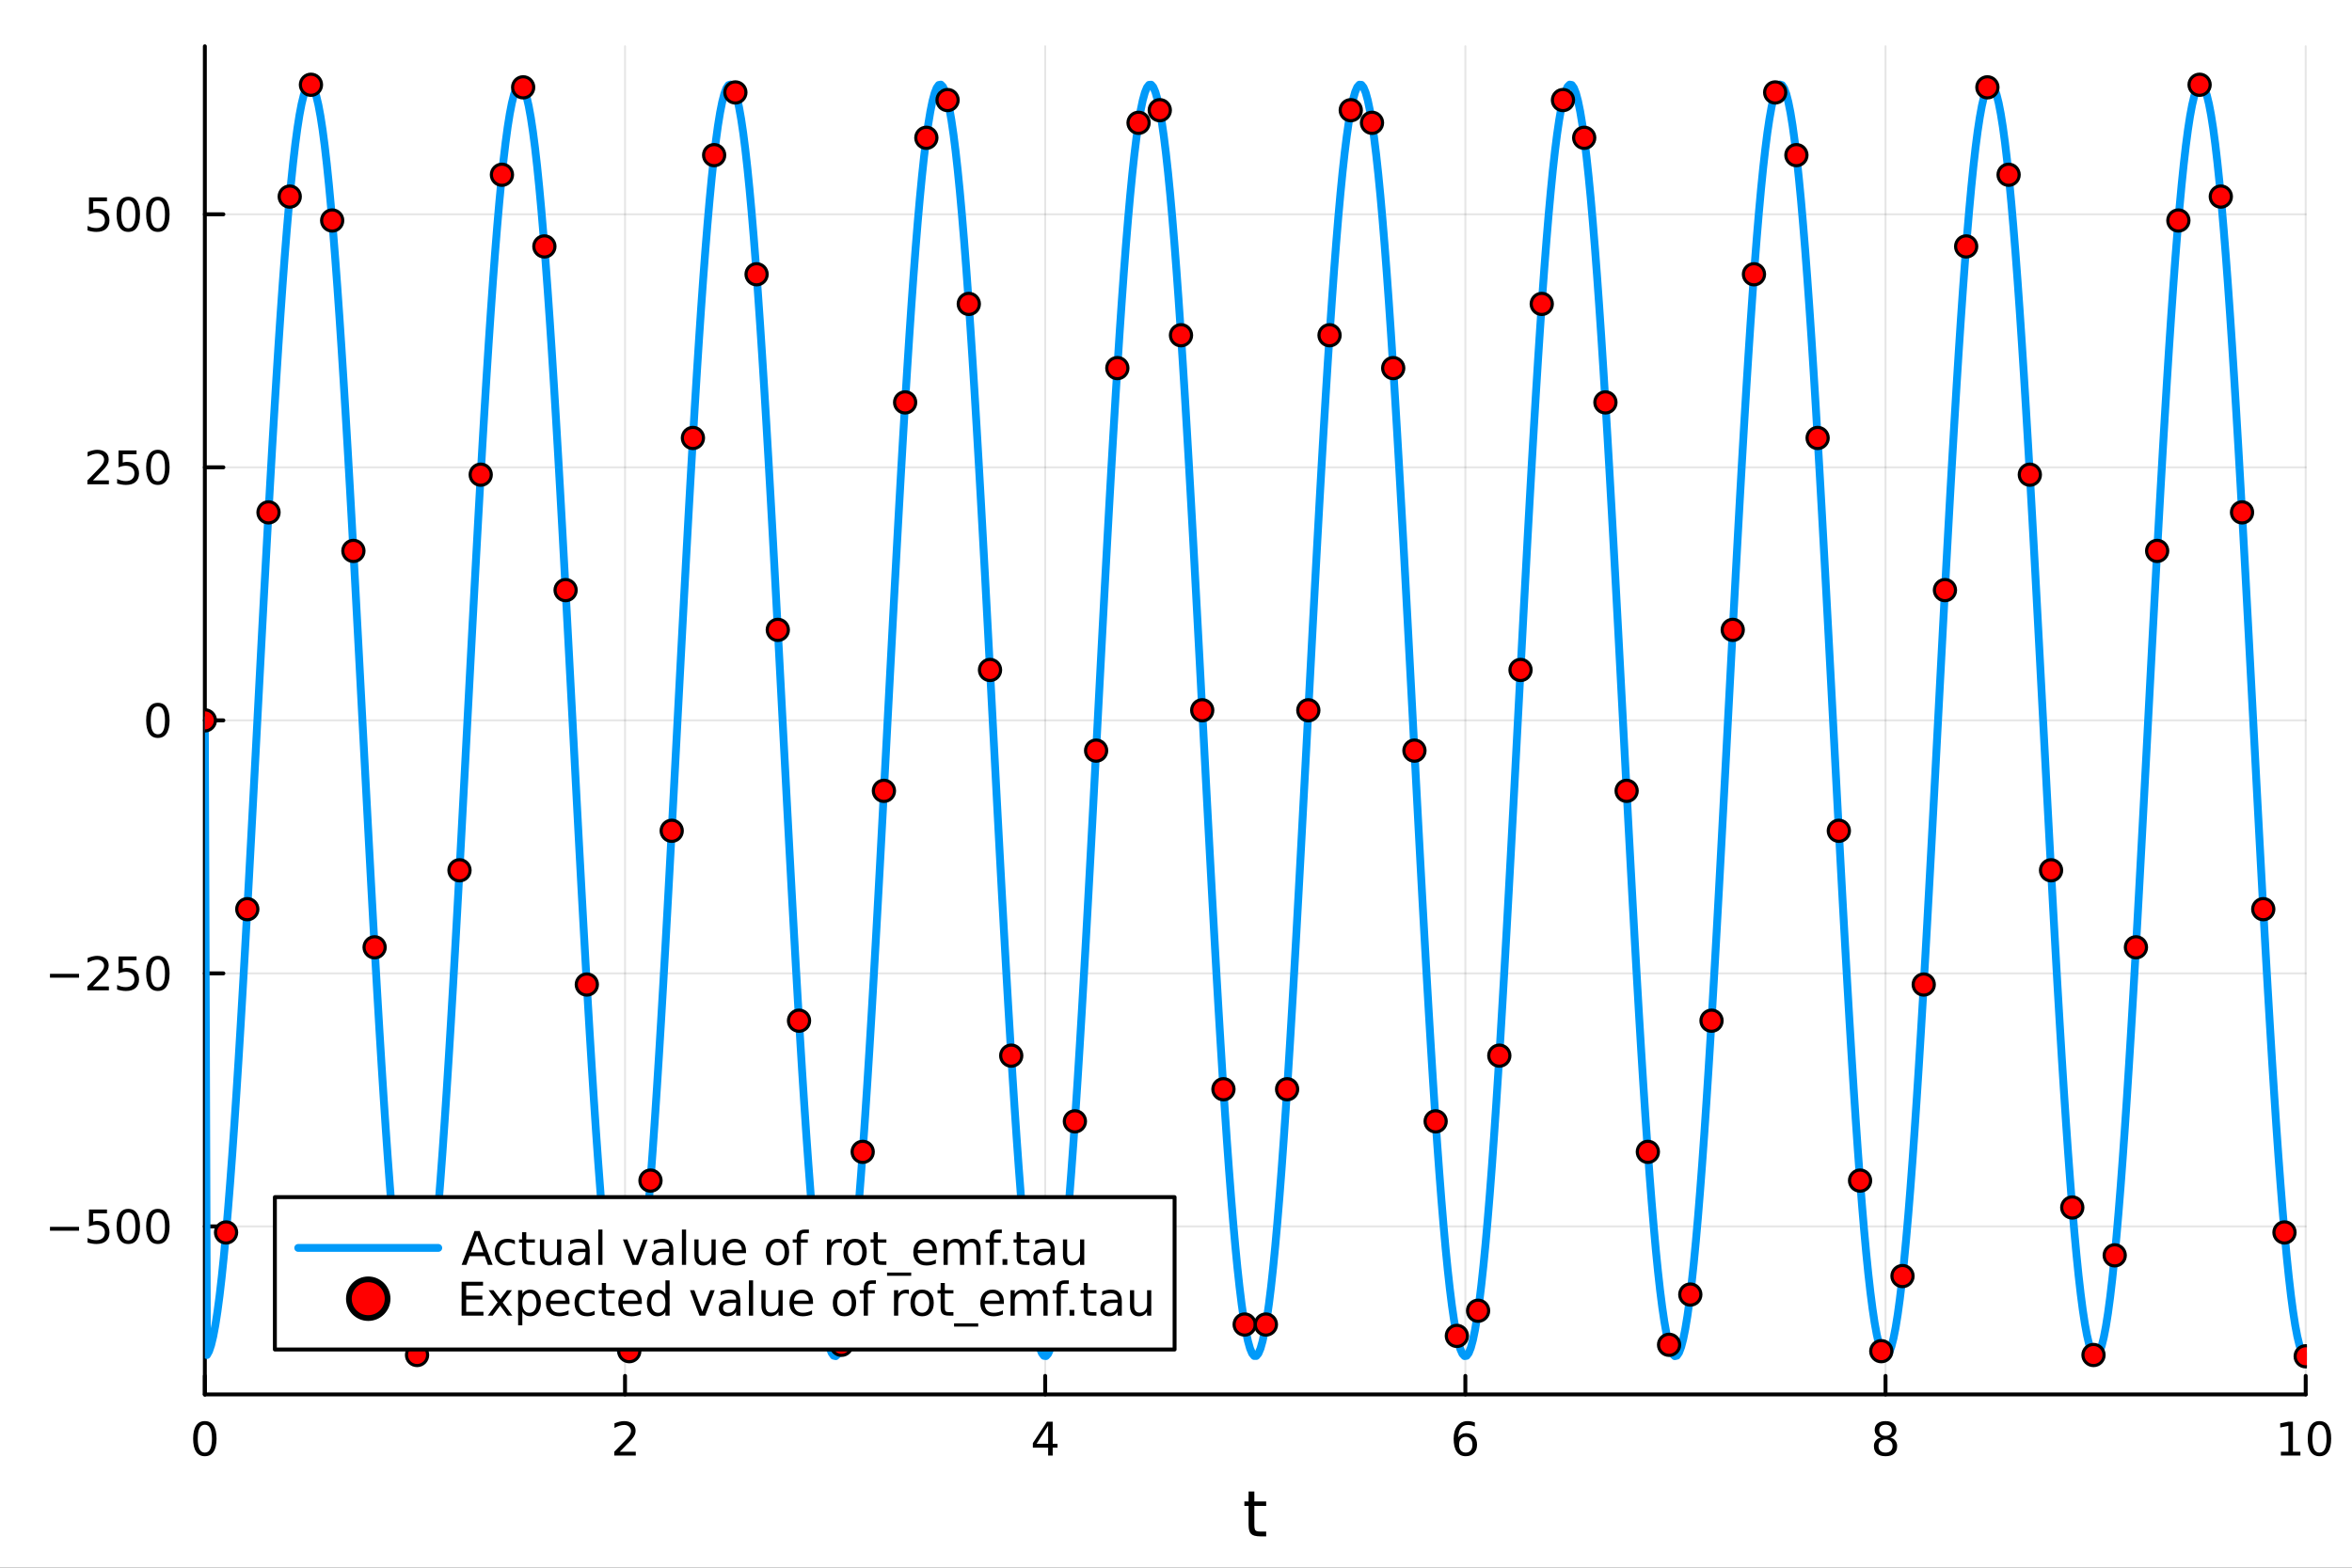 <?xml version="1.0" encoding="utf-8"?>
<svg xmlns="http://www.w3.org/2000/svg" xmlns:xlink="http://www.w3.org/1999/xlink" width="600" height="400" viewBox="0 0 2400 1600">
<rect x="0" y="0" width="2400" height="1600" fill="#333333" stroke="none"/>
<defs>
  <clipPath id="clip720">
    <rect x="0" y="0" width="2400" height="1600"/>
  </clipPath>
</defs>
<path clip-path="url(#clip720)" d="M0 1600 L2400 1600 L2400 0 L0 0  Z" fill="#ffffff" fill-rule="evenodd" fill-opacity="1"/>
<defs>
  <clipPath id="clip721">
    <rect x="480" y="0" width="1681" height="1600"/>
  </clipPath>
</defs>
<path clip-path="url(#clip720)" d="M209.029 1423.18 L2352.76 1423.18 L2352.76 47.244 L209.029 47.244  Z" fill="#ffffff" fill-rule="evenodd" fill-opacity="1"/>
<defs>
  <clipPath id="clip722">
    <rect x="209" y="47" width="2145" height="1377"/>
  </clipPath>
</defs>
<polyline clip-path="url(#clip722)" style="stroke:#000000; stroke-linecap:round; stroke-linejoin:round; stroke-width:2; stroke-opacity:0.1; fill:none" points="209.029,1423.18 209.029,47.244 "/>
<polyline clip-path="url(#clip722)" style="stroke:#000000; stroke-linecap:round; stroke-linejoin:round; stroke-width:2; stroke-opacity:0.1; fill:none" points="637.774,1423.18 637.774,47.244 "/>
<polyline clip-path="url(#clip722)" style="stroke:#000000; stroke-linecap:round; stroke-linejoin:round; stroke-width:2; stroke-opacity:0.1; fill:none" points="1066.52,1423.18 1066.52,47.244 "/>
<polyline clip-path="url(#clip722)" style="stroke:#000000; stroke-linecap:round; stroke-linejoin:round; stroke-width:2; stroke-opacity:0.1; fill:none" points="1495.26,1423.18 1495.26,47.244 "/>
<polyline clip-path="url(#clip722)" style="stroke:#000000; stroke-linecap:round; stroke-linejoin:round; stroke-width:2; stroke-opacity:0.1; fill:none" points="1924.01,1423.18 1924.01,47.244 "/>
<polyline clip-path="url(#clip722)" style="stroke:#000000; stroke-linecap:round; stroke-linejoin:round; stroke-width:2; stroke-opacity:0.1; fill:none" points="2352.76,1423.18 2352.76,47.244 "/>
<polyline clip-path="url(#clip722)" style="stroke:#000000; stroke-linecap:round; stroke-linejoin:round; stroke-width:2; stroke-opacity:0.1; fill:none" points="209.029,1251.69 2352.76,1251.69 "/>
<polyline clip-path="url(#clip722)" style="stroke:#000000; stroke-linecap:round; stroke-linejoin:round; stroke-width:2; stroke-opacity:0.1; fill:none" points="209.029,993.45 2352.76,993.45 "/>
<polyline clip-path="url(#clip722)" style="stroke:#000000; stroke-linecap:round; stroke-linejoin:round; stroke-width:2; stroke-opacity:0.1; fill:none" points="209.029,735.21 2352.76,735.21 "/>
<polyline clip-path="url(#clip722)" style="stroke:#000000; stroke-linecap:round; stroke-linejoin:round; stroke-width:2; stroke-opacity:0.1; fill:none" points="209.029,476.97 2352.76,476.97 "/>
<polyline clip-path="url(#clip722)" style="stroke:#000000; stroke-linecap:round; stroke-linejoin:round; stroke-width:2; stroke-opacity:0.1; fill:none" points="209.029,218.73 2352.76,218.73 "/>
<polyline clip-path="url(#clip720)" style="stroke:#000000; stroke-linecap:round; stroke-linejoin:round; stroke-width:4; stroke-opacity:1; fill:none" points="209.029,1423.18 2352.76,1423.18 "/>
<polyline clip-path="url(#clip720)" style="stroke:#000000; stroke-linecap:round; stroke-linejoin:round; stroke-width:4; stroke-opacity:1; fill:none" points="209.029,1423.18 209.029,1404.28 "/>
<polyline clip-path="url(#clip720)" style="stroke:#000000; stroke-linecap:round; stroke-linejoin:round; stroke-width:4; stroke-opacity:1; fill:none" points="637.774,1423.18 637.774,1404.28 "/>
<polyline clip-path="url(#clip720)" style="stroke:#000000; stroke-linecap:round; stroke-linejoin:round; stroke-width:4; stroke-opacity:1; fill:none" points="1066.52,1423.18 1066.52,1404.28 "/>
<polyline clip-path="url(#clip720)" style="stroke:#000000; stroke-linecap:round; stroke-linejoin:round; stroke-width:4; stroke-opacity:1; fill:none" points="1495.26,1423.18 1495.26,1404.28 "/>
<polyline clip-path="url(#clip720)" style="stroke:#000000; stroke-linecap:round; stroke-linejoin:round; stroke-width:4; stroke-opacity:1; fill:none" points="1924.01,1423.18 1924.01,1404.28 "/>
<polyline clip-path="url(#clip720)" style="stroke:#000000; stroke-linecap:round; stroke-linejoin:round; stroke-width:4; stroke-opacity:1; fill:none" points="2352.76,1423.18 2352.76,1404.28 "/>
<path clip-path="url(#clip720)" d="M209.029 1454.1 Q205.417 1454.1 203.589 1457.66 Q201.783 1461.2 201.783 1468.33 Q201.783 1475.44 203.589 1479.01 Q205.417 1482.55 209.029 1482.55 Q212.663 1482.55 214.468 1479.01 Q216.297 1475.44 216.297 1468.33 Q216.297 1461.2 214.468 1457.66 Q212.663 1454.1 209.029 1454.1 M209.029 1450.39 Q214.839 1450.39 217.894 1455 Q220.973 1459.58 220.973 1468.33 Q220.973 1477.06 217.894 1481.67 Q214.839 1486.25 209.029 1486.25 Q203.218 1486.25 200.14 1481.67 Q197.084 1477.06 197.084 1468.33 Q197.084 1459.58 200.14 1455 Q203.218 1450.39 209.029 1450.39 Z" fill="#000000" fill-rule="nonzero" fill-opacity="1" /><path clip-path="url(#clip720)" d="M632.427 1481.64 L648.746 1481.64 L648.746 1485.58 L626.802 1485.58 L626.802 1481.64 Q629.464 1478.89 634.047 1474.26 Q638.654 1469.61 639.834 1468.27 Q642.08 1465.74 642.959 1464.01 Q643.862 1462.25 643.862 1460.56 Q643.862 1457.8 641.917 1456.07 Q639.996 1454.33 636.894 1454.33 Q634.695 1454.33 632.242 1455.09 Q629.811 1455.86 627.033 1457.41 L627.033 1452.69 Q629.857 1451.55 632.311 1450.97 Q634.765 1450.39 636.802 1450.39 Q642.172 1450.39 645.367 1453.08 Q648.561 1455.77 648.561 1460.26 Q648.561 1462.39 647.751 1464.31 Q646.964 1466.2 644.857 1468.8 Q644.279 1469.47 641.177 1472.69 Q638.075 1475.88 632.427 1481.64 Z" fill="#000000" fill-rule="nonzero" fill-opacity="1" /><path clip-path="url(#clip720)" d="M1069.53 1455.09 L1057.72 1473.54 L1069.53 1473.54 L1069.53 1455.09 M1068.3 1451.02 L1074.18 1451.02 L1074.18 1473.54 L1079.11 1473.54 L1079.11 1477.43 L1074.18 1477.43 L1074.18 1485.58 L1069.53 1485.58 L1069.53 1477.43 L1053.93 1477.43 L1053.93 1472.92 L1068.3 1451.02 Z" fill="#000000" fill-rule="nonzero" fill-opacity="1" /><path clip-path="url(#clip720)" d="M1495.67 1466.44 Q1492.52 1466.44 1490.67 1468.59 Q1488.84 1470.74 1488.84 1474.49 Q1488.84 1478.22 1490.67 1480.39 Q1492.52 1482.55 1495.67 1482.55 Q1498.82 1482.55 1500.65 1480.39 Q1502.5 1478.22 1502.5 1474.49 Q1502.5 1470.74 1500.65 1468.59 Q1498.82 1466.44 1495.67 1466.44 M1504.95 1451.78 L1504.95 1456.04 Q1503.19 1455.21 1501.39 1454.77 Q1499.61 1454.33 1497.85 1454.33 Q1493.22 1454.33 1490.76 1457.45 Q1488.33 1460.58 1487.98 1466.9 Q1489.35 1464.89 1491.41 1463.82 Q1493.47 1462.73 1495.95 1462.73 Q1501.16 1462.73 1504.17 1465.9 Q1507.2 1469.05 1507.2 1474.49 Q1507.2 1479.82 1504.05 1483.03 Q1500.9 1486.25 1495.67 1486.25 Q1489.67 1486.25 1486.5 1481.67 Q1483.33 1477.06 1483.33 1468.33 Q1483.33 1460.14 1487.22 1455.28 Q1491.11 1450.39 1497.66 1450.39 Q1499.42 1450.39 1501.2 1450.74 Q1503.01 1451.09 1504.95 1451.78 Z" fill="#000000" fill-rule="nonzero" fill-opacity="1" /><path clip-path="url(#clip720)" d="M1924.01 1469.17 Q1920.68 1469.17 1918.76 1470.95 Q1916.86 1472.73 1916.86 1475.86 Q1916.86 1478.98 1918.76 1480.77 Q1920.68 1482.55 1924.01 1482.55 Q1927.34 1482.55 1929.27 1480.77 Q1931.19 1478.96 1931.19 1475.86 Q1931.19 1472.73 1929.27 1470.95 Q1927.37 1469.17 1924.01 1469.17 M1919.33 1467.18 Q1916.33 1466.44 1914.64 1464.38 Q1912.97 1462.32 1912.97 1459.35 Q1912.97 1455.21 1915.91 1452.8 Q1918.87 1450.39 1924.01 1450.39 Q1929.17 1450.39 1932.11 1452.8 Q1935.05 1455.21 1935.05 1459.35 Q1935.05 1462.32 1933.36 1464.38 Q1931.7 1466.44 1928.71 1467.18 Q1932.09 1467.96 1933.96 1470.26 Q1935.86 1472.55 1935.86 1475.86 Q1935.86 1480.88 1932.78 1483.57 Q1929.73 1486.25 1924.01 1486.25 Q1918.29 1486.25 1915.21 1483.57 Q1912.16 1480.88 1912.16 1475.86 Q1912.16 1472.55 1914.06 1470.26 Q1915.95 1467.96 1919.33 1467.18 M1917.62 1459.79 Q1917.62 1462.48 1919.29 1463.98 Q1920.98 1465.49 1924.01 1465.49 Q1927.02 1465.49 1928.71 1463.98 Q1930.42 1462.48 1930.42 1459.79 Q1930.42 1457.11 1928.71 1455.6 Q1927.02 1454.1 1924.01 1454.1 Q1920.98 1454.1 1919.29 1455.6 Q1917.62 1457.11 1917.62 1459.79 Z" fill="#000000" fill-rule="nonzero" fill-opacity="1" /><path clip-path="url(#clip720)" d="M2327.44 1481.64 L2335.08 1481.64 L2335.08 1455.28 L2326.77 1456.95 L2326.77 1452.69 L2335.04 1451.02 L2339.71 1451.02 L2339.71 1481.64 L2347.35 1481.64 L2347.35 1485.58 L2327.44 1485.58 L2327.44 1481.64 Z" fill="#000000" fill-rule="nonzero" fill-opacity="1" /><path clip-path="url(#clip720)" d="M2366.8 1454.1 Q2363.18 1454.1 2361.36 1457.66 Q2359.55 1461.2 2359.55 1468.33 Q2359.55 1475.44 2361.36 1479.01 Q2363.18 1482.55 2366.8 1482.55 Q2370.43 1482.55 2372.23 1479.01 Q2374.06 1475.44 2374.06 1468.33 Q2374.06 1461.2 2372.23 1457.66 Q2370.43 1454.1 2366.8 1454.1 M2366.8 1450.39 Q2372.61 1450.39 2375.66 1455 Q2378.74 1459.58 2378.74 1468.33 Q2378.74 1477.06 2375.66 1481.67 Q2372.61 1486.25 2366.8 1486.25 Q2360.99 1486.25 2357.91 1481.67 Q2354.85 1477.06 2354.85 1468.33 Q2354.85 1459.58 2357.91 1455 Q2360.99 1450.39 2366.8 1450.39 Z" fill="#000000" fill-rule="nonzero" fill-opacity="1" /><path clip-path="url(#clip720)" d="M1279.95 1522.27 L1279.95 1532.4 L1292.02 1532.4 L1292.02 1536.95 L1279.95 1536.95 L1279.95 1556.3 Q1279.95 1560.66 1281.13 1561.9 Q1282.34 1563.14 1286 1563.14 L1292.02 1563.14 L1292.02 1568.04 L1286 1568.04 Q1279.22 1568.04 1276.64 1565.53 Q1274.06 1562.98 1274.06 1556.3 L1274.06 1536.95 L1269.77 1536.95 L1269.77 1532.4 L1274.06 1532.4 L1274.06 1522.27 L1279.95 1522.27 Z" fill="#000000" fill-rule="nonzero" fill-opacity="1" /><polyline clip-path="url(#clip720)" style="stroke:#000000; stroke-linecap:round; stroke-linejoin:round; stroke-width:4; stroke-opacity:1; fill:none" points="209.029,1423.18 209.029,47.244 "/>
<polyline clip-path="url(#clip720)" style="stroke:#000000; stroke-linecap:round; stroke-linejoin:round; stroke-width:4; stroke-opacity:1; fill:none" points="209.029,1251.69 227.926,1251.69 "/>
<polyline clip-path="url(#clip720)" style="stroke:#000000; stroke-linecap:round; stroke-linejoin:round; stroke-width:4; stroke-opacity:1; fill:none" points="209.029,993.45 227.926,993.45 "/>
<polyline clip-path="url(#clip720)" style="stroke:#000000; stroke-linecap:round; stroke-linejoin:round; stroke-width:4; stroke-opacity:1; fill:none" points="209.029,735.21 227.926,735.21 "/>
<polyline clip-path="url(#clip720)" style="stroke:#000000; stroke-linecap:round; stroke-linejoin:round; stroke-width:4; stroke-opacity:1; fill:none" points="209.029,476.97 227.926,476.97 "/>
<polyline clip-path="url(#clip720)" style="stroke:#000000; stroke-linecap:round; stroke-linejoin:round; stroke-width:4; stroke-opacity:1; fill:none" points="209.029,218.73 227.926,218.73 "/>
<path clip-path="url(#clip720)" d="M50.992 1252.14 L80.668 1252.14 L80.668 1256.08 L50.992 1256.08 L50.992 1252.14 Z" fill="#000000" fill-rule="nonzero" fill-opacity="1" /><path clip-path="url(#clip720)" d="M90.807 1234.41 L109.163 1234.41 L109.163 1238.35 L95.089 1238.35 L95.089 1246.82 Q96.108 1246.47 97.126 1246.31 Q98.145 1246.12 99.163 1246.12 Q104.95 1246.12 108.33 1249.29 Q111.709 1252.47 111.709 1257.88 Q111.709 1263.46 108.237 1266.56 Q104.765 1269.64 98.446 1269.64 Q96.27 1269.64 94.001 1269.27 Q91.756 1268.9 89.348 1268.16 L89.348 1263.46 Q91.432 1264.6 93.654 1265.15 Q95.876 1265.71 98.353 1265.71 Q102.358 1265.71 104.696 1263.6 Q107.033 1261.49 107.033 1257.88 Q107.033 1254.27 104.696 1252.16 Q102.358 1250.06 98.353 1250.06 Q96.478 1250.06 94.603 1250.48 Q92.751 1250.89 90.807 1251.77 L90.807 1234.41 Z" fill="#000000" fill-rule="nonzero" fill-opacity="1" /><path clip-path="url(#clip720)" d="M130.922 1237.49 Q127.311 1237.49 125.482 1241.05 Q123.677 1244.6 123.677 1251.73 Q123.677 1258.83 125.482 1262.4 Q127.311 1265.94 130.922 1265.94 Q134.556 1265.94 136.362 1262.4 Q138.191 1258.83 138.191 1251.73 Q138.191 1244.6 136.362 1241.05 Q134.556 1237.49 130.922 1237.49 M130.922 1233.79 Q136.732 1233.79 139.788 1238.39 Q142.867 1242.98 142.867 1251.73 Q142.867 1260.45 139.788 1265.06 Q136.732 1269.64 130.922 1269.64 Q125.112 1269.64 122.033 1265.06 Q118.978 1260.45 118.978 1251.73 Q118.978 1242.98 122.033 1238.39 Q125.112 1233.79 130.922 1233.79 Z" fill="#000000" fill-rule="nonzero" fill-opacity="1" /><path clip-path="url(#clip720)" d="M161.084 1237.49 Q157.473 1237.49 155.644 1241.05 Q153.839 1244.6 153.839 1251.73 Q153.839 1258.83 155.644 1262.4 Q157.473 1265.94 161.084 1265.94 Q164.718 1265.94 166.524 1262.4 Q168.353 1258.83 168.353 1251.73 Q168.353 1244.6 166.524 1241.05 Q164.718 1237.49 161.084 1237.49 M161.084 1233.79 Q166.894 1233.79 169.95 1238.39 Q173.029 1242.98 173.029 1251.73 Q173.029 1260.45 169.95 1265.06 Q166.894 1269.64 161.084 1269.64 Q155.274 1269.64 152.195 1265.06 Q149.14 1260.45 149.14 1251.73 Q149.14 1242.98 152.195 1238.39 Q155.274 1233.79 161.084 1233.79 Z" fill="#000000" fill-rule="nonzero" fill-opacity="1" /><path clip-path="url(#clip720)" d="M50.992 993.902 L80.668 993.902 L80.668 997.837 L50.992 997.837 L50.992 993.902 Z" fill="#000000" fill-rule="nonzero" fill-opacity="1" /><path clip-path="url(#clip720)" d="M94.788 1006.8 L111.108 1006.8 L111.108 1010.73 L89.163 1010.73 L89.163 1006.8 Q91.825 1004.04 96.409 999.411 Q101.015 994.758 102.196 993.416 Q104.441 990.893 105.321 989.156 Q106.223 987.397 106.223 985.707 Q106.223 982.953 104.279 981.217 Q102.358 979.481 99.256 979.481 Q97.057 979.481 94.603 980.244 Q92.172 981.008 89.395 982.559 L89.395 977.837 Q92.219 976.703 94.672 976.124 Q97.126 975.545 99.163 975.545 Q104.534 975.545 107.728 978.231 Q110.922 980.916 110.922 985.406 Q110.922 987.536 110.112 989.457 Q109.325 991.355 107.219 993.948 Q106.64 994.619 103.538 997.837 Q100.436 1001.03 94.788 1006.8 Z" fill="#000000" fill-rule="nonzero" fill-opacity="1" /><path clip-path="url(#clip720)" d="M120.969 976.17 L139.325 976.17 L139.325 980.106 L125.251 980.106 L125.251 988.578 Q126.27 988.23 127.288 988.068 Q128.307 987.883 129.325 987.883 Q135.112 987.883 138.492 991.055 Q141.871 994.226 141.871 999.642 Q141.871 1005.22 138.399 1008.32 Q134.927 1011.4 128.607 1011.4 Q126.432 1011.4 124.163 1011.03 Q121.918 1010.66 119.51 1009.92 L119.51 1005.22 Q121.594 1006.36 123.816 1006.91 Q126.038 1007.47 128.515 1007.47 Q132.519 1007.47 134.857 1005.36 Q137.195 1003.25 137.195 999.642 Q137.195 996.031 134.857 993.925 Q132.519 991.818 128.515 991.818 Q126.64 991.818 124.765 992.235 Q122.913 992.652 120.969 993.531 L120.969 976.17 Z" fill="#000000" fill-rule="nonzero" fill-opacity="1" /><path clip-path="url(#clip720)" d="M161.084 979.249 Q157.473 979.249 155.644 982.814 Q153.839 986.355 153.839 993.485 Q153.839 1000.59 155.644 1004.16 Q157.473 1007.7 161.084 1007.7 Q164.718 1007.7 166.524 1004.16 Q168.353 1000.59 168.353 993.485 Q168.353 986.355 166.524 982.814 Q164.718 979.249 161.084 979.249 M161.084 975.545 Q166.894 975.545 169.95 980.152 Q173.029 984.735 173.029 993.485 Q173.029 1002.21 169.95 1006.82 Q166.894 1011.4 161.084 1011.4 Q155.274 1011.4 152.195 1006.82 Q149.14 1002.21 149.14 993.485 Q149.14 984.735 152.195 980.152 Q155.274 975.545 161.084 975.545 Z" fill="#000000" fill-rule="nonzero" fill-opacity="1" /><path clip-path="url(#clip720)" d="M161.084 721.009 Q157.473 721.009 155.644 724.574 Q153.839 728.115 153.839 735.245 Q153.839 742.352 155.644 745.916 Q157.473 749.458 161.084 749.458 Q164.718 749.458 166.524 745.916 Q168.353 742.352 168.353 735.245 Q168.353 728.115 166.524 724.574 Q164.718 721.009 161.084 721.009 M161.084 717.305 Q166.894 717.305 169.95 721.912 Q173.029 726.495 173.029 735.245 Q173.029 743.972 169.95 748.578 Q166.894 753.162 161.084 753.162 Q155.274 753.162 152.195 748.578 Q149.14 743.972 149.14 735.245 Q149.14 726.495 152.195 721.912 Q155.274 717.305 161.084 717.305 Z" fill="#000000" fill-rule="nonzero" fill-opacity="1" /><path clip-path="url(#clip720)" d="M94.788 490.315 L111.108 490.315 L111.108 494.25 L89.163 494.25 L89.163 490.315 Q91.825 487.561 96.409 482.931 Q101.015 478.278 102.196 476.936 Q104.441 474.413 105.321 472.676 Q106.223 470.917 106.223 469.227 Q106.223 466.473 104.279 464.737 Q102.358 463.001 99.256 463.001 Q97.057 463.001 94.603 463.764 Q92.172 464.528 89.395 466.079 L89.395 461.357 Q92.219 460.223 94.672 459.644 Q97.126 459.065 99.163 459.065 Q104.534 459.065 107.728 461.751 Q110.922 464.436 110.922 468.926 Q110.922 471.056 110.112 472.977 Q109.325 474.875 107.219 477.468 Q106.64 478.139 103.538 481.357 Q100.436 484.551 94.788 490.315 Z" fill="#000000" fill-rule="nonzero" fill-opacity="1" /><path clip-path="url(#clip720)" d="M120.969 459.69 L139.325 459.69 L139.325 463.626 L125.251 463.626 L125.251 472.098 Q126.27 471.75 127.288 471.588 Q128.307 471.403 129.325 471.403 Q135.112 471.403 138.492 474.575 Q141.871 477.746 141.871 483.162 Q141.871 488.741 138.399 491.843 Q134.927 494.922 128.607 494.922 Q126.432 494.922 124.163 494.551 Q121.918 494.181 119.51 493.44 L119.51 488.741 Q121.594 489.875 123.816 490.431 Q126.038 490.986 128.515 490.986 Q132.519 490.986 134.857 488.88 Q137.195 486.774 137.195 483.162 Q137.195 479.551 134.857 477.445 Q132.519 475.338 128.515 475.338 Q126.64 475.338 124.765 475.755 Q122.913 476.172 120.969 477.051 L120.969 459.69 Z" fill="#000000" fill-rule="nonzero" fill-opacity="1" /><path clip-path="url(#clip720)" d="M161.084 462.769 Q157.473 462.769 155.644 466.334 Q153.839 469.875 153.839 477.005 Q153.839 484.112 155.644 487.676 Q157.473 491.218 161.084 491.218 Q164.718 491.218 166.524 487.676 Q168.353 484.112 168.353 477.005 Q168.353 469.875 166.524 466.334 Q164.718 462.769 161.084 462.769 M161.084 459.065 Q166.894 459.065 169.95 463.672 Q173.029 468.255 173.029 477.005 Q173.029 485.732 169.95 490.338 Q166.894 494.922 161.084 494.922 Q155.274 494.922 152.195 490.338 Q149.14 485.732 149.14 477.005 Q149.14 468.255 152.195 463.672 Q155.274 459.065 161.084 459.065 Z" fill="#000000" fill-rule="nonzero" fill-opacity="1" /><path clip-path="url(#clip720)" d="M90.807 201.45 L109.163 201.45 L109.163 205.386 L95.089 205.386 L95.089 213.858 Q96.108 213.51 97.126 213.348 Q98.145 213.163 99.163 213.163 Q104.95 213.163 108.33 216.335 Q111.709 219.506 111.709 224.922 Q111.709 230.501 108.237 233.603 Q104.765 236.682 98.446 236.682 Q96.27 236.682 94.001 236.311 Q91.756 235.941 89.348 235.2 L89.348 230.501 Q91.432 231.635 93.654 232.191 Q95.876 232.746 98.353 232.746 Q102.358 232.746 104.696 230.64 Q107.033 228.534 107.033 224.922 Q107.033 221.311 104.696 219.205 Q102.358 217.098 98.353 217.098 Q96.478 217.098 94.603 217.515 Q92.751 217.932 90.807 218.811 L90.807 201.45 Z" fill="#000000" fill-rule="nonzero" fill-opacity="1" /><path clip-path="url(#clip720)" d="M130.922 204.529 Q127.311 204.529 125.482 208.094 Q123.677 211.636 123.677 218.765 Q123.677 225.872 125.482 229.436 Q127.311 232.978 130.922 232.978 Q134.556 232.978 136.362 229.436 Q138.191 225.872 138.191 218.765 Q138.191 211.636 136.362 208.094 Q134.556 204.529 130.922 204.529 M130.922 200.825 Q136.732 200.825 139.788 205.432 Q142.867 210.015 142.867 218.765 Q142.867 227.492 139.788 232.098 Q136.732 236.682 130.922 236.682 Q125.112 236.682 122.033 232.098 Q118.978 227.492 118.978 218.765 Q118.978 210.015 122.033 205.432 Q125.112 200.825 130.922 200.825 Z" fill="#000000" fill-rule="nonzero" fill-opacity="1" /><path clip-path="url(#clip720)" d="M161.084 204.529 Q157.473 204.529 155.644 208.094 Q153.839 211.636 153.839 218.765 Q153.839 225.872 155.644 229.436 Q157.473 232.978 161.084 232.978 Q164.718 232.978 166.524 229.436 Q168.353 225.872 168.353 218.765 Q168.353 211.636 166.524 208.094 Q164.718 204.529 161.084 204.529 M161.084 200.825 Q166.894 200.825 169.95 205.432 Q173.029 210.015 173.029 218.765 Q173.029 227.492 169.95 232.098 Q166.894 236.682 161.084 236.682 Q155.274 236.682 152.195 232.098 Q149.14 227.492 149.14 218.765 Q149.14 210.015 152.195 205.432 Q155.274 200.825 161.084 200.825 Z" fill="#000000" fill-rule="nonzero" fill-opacity="1" /><polyline clip-path="url(#clip722)" style="stroke:#009af9; stroke-linecap:round; stroke-linejoin:round; stroke-width:8; stroke-opacity:1; fill:none" points="209.029,735.21 211.174,1382.95 213.32,1379.11 215.466,1372.72 217.612,1363.81 219.758,1352.41 221.904,1338.57 224.05,1322.35 226.195,1303.8 228.341,1283.01 230.487,1260.04 232.633,1235.01 234.779,1208 236.925,1179.11 239.071,1148.48 241.217,1116.2 243.362,1082.43 245.508,1047.27 247.654,1010.89 249.8,973.412 251.946,934.994 254.092,895.787 256.238,855.944 258.384,815.624 260.529,774.985 262.675,734.19 264.821,693.398 266.967,652.772 269.113,612.472 271.259,572.657 273.405,533.485 275.551,495.111 277.696,457.686 279.842,421.359 281.988,386.273 284.134,352.566 286.28,320.373 288.426,289.82 290.572,261.029 292.718,234.112 294.863,209.178 297.009,186.323 299.155,165.639 301.301,147.207 303.447,131.101 305.593,117.383 307.739,106.109 309.885,97.322 312.03,91.058 314.176,87.341 316.322,86.186 318.468,87.597 320.614,91.57 322.76,98.088 324.906,107.125 327.052,118.646 329.197,132.605 331.343,148.947 333.489,167.607 335.635,188.512 337.781,211.579 339.927,236.717 342.073,263.825 344.219,292.798 346.364,323.521 348.51,355.871 350.656,389.722 352.802,424.938 354.948,461.382 357.094,498.908 359.24,537.369 361.386,576.612 363.531,616.483 365.677,656.823 367.823,697.473 369.969,738.272 372.115,779.059 374.261,819.673 376.407,859.952 378.552,899.739 380.698,938.874 382.844,977.205 384.99,1014.58 387.136,1050.85 389.282,1085.87 391.428,1119.5 393.574,1151.62 395.719,1182.08 397.865,1210.78 400.011,1237.6 402.157,1262.44 404.303,1285.18 406.449,1305.76 408.595,1324.07 410.741,1340.06 412.886,1353.66 415.032,1364.81 417.178,1373.47 419.324,1379.61 421.47,1383.2 423.616,1384.23 425.762,1382.69 427.908,1378.59 430.053,1371.94 432.199,1362.78 434.345,1351.13 436.491,1337.05 438.637,1320.6 440.783,1301.82 442.929,1280.81 445.075,1257.63 447.22,1232.39 449.366,1205.19 451.512,1176.13 453.658,1145.32 455.804,1112.89 457.95,1078.97 460.096,1043.69 462.242,1007.19 464.387,969.61 466.533,931.107 468.679,891.828 470.825,851.931 472.971,811.571 475.117,770.91 477.263,730.108 479.409,689.326 481.554,648.725 483.7,608.466 485.846,568.709 487.992,529.61 490.138,491.323 492.284,454.002 494.43,417.792 496.576,382.838 498.721,349.277 500.867,317.242 503.013,286.86 505.159,258.251 507.305,231.528 509.451,206.797 511.597,184.156 513.743,163.693 515.888,145.491 518.034,129.62 520.18,116.145 522.326,105.117 524.472,96.581 526.618,90.571 528.764,87.11 530.909,86.211 533.055,87.879 535.201,92.107 537.347,98.878 539.493,108.166 541.639,119.933 543.785,134.133 545.931,150.71 548.076,169.598 550.222,190.723 552.368,214.001 554.514,239.341 556.66,266.641 558.806,295.794 560.952,326.685 563.098,359.191 565.243,393.184 567.389,428.53 569.535,465.088 571.681,502.715 573.827,541.261 575.973,580.574 578.119,620.498 580.265,660.877 582.41,701.549 584.556,742.354 586.702,783.131 588.848,823.718 590.994,863.956 593.14,903.684 595.286,942.746 597.432,980.987 599.577,1018.26 601.723,1054.41 603.869,1089.3 606.015,1122.78 608.161,1154.74 610.307,1185.03 612.453,1213.55 614.599,1240.18 616.744,1264.81 618.89,1287.34 621.036,1307.69 623.182,1325.78 625.328,1341.53 627.474,1354.89 629.62,1365.79 631.766,1374.2 633.911,1380.08 636.057,1383.42 638.203,1384.19 640.349,1382.39 642.495,1378.04 644.641,1371.14 646.787,1361.73 648.933,1349.84 651.078,1335.52 653.224,1318.82 655.37,1299.82 657.516,1278.58 659.662,1255.2 661.808,1229.76 663.954,1202.37 666.1,1173.12 668.245,1142.15 670.391,1109.56 672.537,1075.5 674.683,1040.09 676.829,1003.48 678.975,965.799 681.121,927.211 683.267,887.864 685.412,847.913 687.558,807.516 689.704,766.834 691.85,726.026 693.996,685.255 696.142,644.681 698.288,604.465 700.433,564.767 702.579,525.742 704.725,487.545 706.871,450.328 709.017,414.238 711.163,379.417 713.309,346.003 715.455,314.127 717.6,283.917 719.746,255.492 721.892,228.964 724.038,204.437 726.184,182.01 728.33,161.77 730.476,143.798 732.622,128.164 734.767,114.931 736.913,104.151 739.059,95.866 741.205,90.11 743.351,86.904 745.497,86.263 747.643,88.187 749.789,92.67 751.934,99.694 754.08,109.231 756.226,121.244 758.372,135.684 760.518,152.496 762.664,171.611 764.81,192.955 766.956,216.444 769.101,241.984 771.247,269.474 773.393,298.807 775.539,329.865 777.685,362.525 779.831,396.66 781.977,432.133 784.123,468.805 786.268,506.531 788.414,545.16 790.56,584.541 792.706,624.518 794.852,664.933 796.998,705.626 799.144,746.435 801.29,787.201 803.435,827.76 805.581,867.954 807.727,907.623 809.873,946.61 812.019,984.761 814.165,1021.92 816.311,1057.96 818.457,1092.71 820.602,1126.05 822.748,1157.84 824.894,1187.97 827.04,1216.3 829.186,1242.73 831.332,1267.16 833.478,1289.48 835.624,1309.6 837.769,1327.46 839.915,1342.98 842.061,1356.09 844.207,1366.74 846.353,1374.9 848.499,1380.53 850.645,1383.61 852.79,1384.12 854.936,1382.07 857.082,1377.46 859.228,1370.31 861.374,1360.65 863.52,1348.51 865.666,1333.95 867.812,1317.02 869.957,1297.79 872.103,1276.34 874.249,1252.75 876.395,1227.11 878.541,1199.52 880.687,1170.1 882.833,1138.96 884.979,1106.22 887.124,1072.02 889.27,1036.48 891.416,999.753 893.562,961.979 895.708,923.308 897.854,883.893 900,843.891 902.146,803.458 904.291,762.756 906.437,721.945 908.583,681.186 910.729,640.641 912.875,600.47 915.021,560.831 917.167,521.882 919.313,483.777 921.458,446.666 923.604,410.696 925.75,376.01 927.896,342.744 930.042,311.029 932.188,280.993 934.334,252.752 936.48,226.419 938.625,202.099 940.771,179.886 942.917,159.869 945.063,142.128 947.209,126.732 949.355,113.742 951.501,103.21 953.647,95.176 955.792,89.674 957.938,86.725 960.084,86.34 962.23,88.521 964.376,93.259 966.522,100.536 968.668,110.322 970.814,122.58 972.959,137.26 975.105,154.305 977.251,173.647 979.397,195.209 981.543,218.907 983.689,244.647 985.835,272.327 987.981,301.837 990.126,333.061 992.272,365.875 994.418,400.149 996.564,435.749 998.71,472.533 1000.86,510.355 1003,549.067 1005.15,588.515 1007.29,628.543 1009.44,668.993 1011.59,709.704 1013.73,750.517 1015.88,791.269 1018.02,831.799 1020.17,871.947 1022.31,911.555 1024.46,950.465 1026.61,988.524 1028.75,1025.58 1030.9,1061.49 1033.04,1096.11 1035.19,1129.3 1037.34,1160.93 1039.48,1190.88 1041.63,1219.03 1043.77,1245.27 1045.92,1269.48 1048.06,1291.59 1050.21,1311.49 1052.36,1329.12 1054.5,1344.4 1056.65,1357.26 1058.79,1367.67 1060.94,1375.58 1063.09,1380.95 1065.23,1383.78 1067.38,1384.03 1069.52,1381.72 1071.67,1376.86 1073.82,1369.46 1075.96,1359.54 1078.11,1347.16 1080.25,1332.36 1082.4,1315.2 1084.54,1295.75 1086.69,1274.08 1088.84,1250.27 1090.98,1224.43 1093.13,1196.66 1095.27,1167.06 1097.42,1135.76 1099.57,1102.87 1101.71,1068.52 1103.86,1032.86 1106,996.02 1108.15,958.15 1110.3,919.397 1112.44,879.917 1114.59,839.864 1116.73,799.397 1118.88,758.677 1121.02,717.864 1123.17,677.119 1125.32,636.604 1127.46,596.479 1129.61,556.903 1131.75,518.031 1133.9,480.019 1136.05,443.016 1138.19,407.168 1140.34,372.617 1142.48,339.5 1144.63,307.948 1146.78,278.086 1148.92,250.031 1151.07,223.895 1153.21,199.781 1155.36,177.784 1157.5,157.992 1159.65,140.482 1161.8,125.324 1163.94,112.577 1166.09,102.293 1168.23,94.512 1170.38,89.264 1172.53,86.571 1174.67,86.442 1176.82,88.88 1178.96,93.873 1181.11,101.402 1183.25,111.437 1185.4,123.94 1187.55,138.859 1189.69,156.137 1191.84,175.704 1193.98,197.484 1196.13,221.391 1198.28,247.329 1200.42,275.197 1202.57,304.884 1204.71,336.273 1206.86,369.239 1209.01,403.652 1211.15,439.376 1213.3,476.271 1215.44,514.189 1217.59,552.981 1219.73,592.494 1221.88,632.571 1224.03,673.055 1226.17,713.784 1228.32,754.597 1230.46,795.334 1232.61,835.833 1234.76,875.935 1236.9,915.48 1239.05,954.312 1241.19,992.277 1243.34,1029.23 1245.49,1065.01 1247.63,1099.49 1249.78,1132.54 1251.92,1164.01 1254.07,1193.78 1256.21,1221.74 1258.36,1247.78 1260.51,1271.79 1262.65,1293.68 1264.8,1313.36 1266.94,1330.75 1269.09,1345.79 1271.24,1358.42 1273.38,1368.58 1275.53,1376.23 1277.67,1381.35 1279.82,1383.92 1281.97,1383.92 1284.11,1381.35 1286.26,1376.23 1288.4,1368.58 1290.55,1358.42 1292.69,1345.79 1294.84,1330.75 1296.99,1313.36 1299.13,1293.68 1301.28,1271.79 1303.42,1247.78 1305.57,1221.74 1307.72,1193.78 1309.86,1164.01 1312.01,1132.54 1314.15,1099.49 1316.3,1065.01 1318.44,1029.23 1320.59,992.277 1322.74,954.312 1324.88,915.48 1327.03,875.935 1329.17,835.833 1331.32,795.334 1333.47,754.597 1335.61,713.784 1337.76,673.055 1339.9,632.571 1342.05,592.494 1344.2,552.981 1346.34,514.189 1348.49,476.271 1350.63,439.376 1352.78,403.652 1354.92,369.239 1357.07,336.273 1359.22,304.884 1361.36,275.197 1363.51,247.329 1365.65,221.391 1367.8,197.484 1369.95,175.704 1372.09,156.137 1374.24,138.859 1376.38,123.94 1378.53,111.437 1380.68,101.402 1382.82,93.873 1384.97,88.88 1387.11,86.442 1389.26,86.571 1391.4,89.264 1393.55,94.512 1395.7,102.293 1397.84,112.577 1399.99,125.324 1402.13,140.482 1404.28,157.992 1406.43,177.784 1408.57,199.781 1410.72,223.895 1412.86,250.031 1415.01,278.086 1417.16,307.948 1419.3,339.5 1421.45,372.617 1423.59,407.168 1425.74,443.016 1427.88,480.019 1430.03,518.031 1432.18,556.903 1434.32,596.479 1436.47,636.604 1438.61,677.119 1440.76,717.864 1442.91,758.677 1445.05,799.397 1447.2,839.864 1449.34,879.917 1451.49,919.397 1453.64,958.15 1455.78,996.02 1457.93,1032.86 1460.07,1068.52 1462.22,1102.87 1464.36,1135.76 1466.51,1167.06 1468.66,1196.66 1470.8,1224.43 1472.95,1250.27 1475.09,1274.08 1477.24,1295.75 1479.39,1315.2 1481.53,1332.36 1483.68,1347.16 1485.82,1359.54 1487.97,1369.46 1490.11,1376.86 1492.26,1381.72 1494.41,1384.03 1496.55,1383.78 1498.7,1380.95 1500.84,1375.58 1502.99,1367.67 1505.14,1357.26 1507.28,1344.4 1509.43,1329.12 1511.57,1311.49 1513.72,1291.59 1515.87,1269.48 1518.01,1245.27 1520.16,1219.03 1522.3,1190.88 1524.45,1160.93 1526.59,1129.3 1528.74,1096.11 1530.89,1061.49 1533.03,1025.58 1535.18,988.524 1537.32,950.465 1539.47,911.555 1541.62,871.947 1543.76,831.799 1545.91,791.269 1548.05,750.517 1550.2,709.704 1552.35,668.993 1554.49,628.543 1556.64,588.515 1558.78,549.067 1560.93,510.355 1563.07,472.533 1565.22,435.749 1567.37,400.149 1569.51,365.875 1571.66,333.061 1573.8,301.837 1575.95,272.327 1578.1,244.647 1580.24,218.907 1582.39,195.209 1584.53,173.647 1586.68,154.305 1588.83,137.26 1590.97,122.58 1593.12,110.322 1595.26,100.536 1597.41,93.259 1599.55,88.521 1601.7,86.34 1603.85,86.725 1605.99,89.674 1608.14,95.176 1610.28,103.21 1612.43,113.742 1614.58,126.732 1616.72,142.128 1618.87,159.869 1621.01,179.886 1623.16,202.099 1625.3,226.419 1627.45,252.752 1629.6,280.993 1631.74,311.029 1633.89,342.744 1636.03,376.01 1638.18,410.696 1640.33,446.666 1642.47,483.777 1644.62,521.882 1646.76,560.831 1648.91,600.47 1651.06,640.641 1653.2,681.186 1655.35,721.945 1657.49,762.756 1659.64,803.458 1661.78,843.891 1663.93,883.893 1666.08,923.308 1668.22,961.979 1670.37,999.753 1672.51,1036.48 1674.66,1072.02 1676.81,1106.22 1678.95,1138.96 1681.1,1170.1 1683.24,1199.52 1685.39,1227.11 1687.54,1252.75 1689.68,1276.34 1691.83,1297.79 1693.97,1317.02 1696.12,1333.95 1698.26,1348.51 1700.41,1360.65 1702.56,1370.31 1704.7,1377.46 1706.85,1382.07 1708.99,1384.12 1711.14,1383.61 1713.29,1380.53 1715.43,1374.9 1717.58,1366.74 1719.72,1356.09 1721.87,1342.98 1724.02,1327.46 1726.16,1309.6 1728.31,1289.48 1730.45,1267.16 1732.6,1242.73 1734.74,1216.3 1736.89,1187.97 1739.04,1157.84 1741.18,1126.05 1743.33,1092.71 1745.47,1057.96 1747.62,1021.92 1749.77,984.761 1751.91,946.61 1754.06,907.623 1756.2,867.954 1758.35,827.76 1760.49,787.201 1762.64,746.435 1764.79,705.626 1766.93,664.933 1769.08,624.518 1771.22,584.541 1773.37,545.16 1775.52,506.531 1777.66,468.805 1779.81,432.133 1781.95,396.66 1784.1,362.525 1786.25,329.865 1788.39,298.807 1790.54,269.474 1792.68,241.984 1794.83,216.444 1796.97,192.955 1799.12,171.611 1801.27,152.496 1803.41,135.684 1805.56,121.244 1807.7,109.231 1809.85,99.694 1812,92.67 1814.14,88.187 1816.29,86.263 1818.43,86.904 1820.58,90.11 1822.73,95.866 1824.87,104.151 1827.02,114.931 1829.16,128.164 1831.31,143.798 1833.45,161.77 1835.6,182.01 1837.75,204.437 1839.89,228.964 1842.04,255.492 1844.18,283.917 1846.33,314.127 1848.48,346.003 1850.62,379.417 1852.77,414.238 1854.91,450.328 1857.06,487.545 1859.21,525.742 1861.35,564.767 1863.5,604.465 1865.64,644.681 1867.79,685.255 1869.93,726.026 1872.08,766.834 1874.23,807.516 1876.37,847.913 1878.52,887.864 1880.66,927.211 1882.81,965.799 1884.96,1003.48 1887.1,1040.09 1889.25,1075.5 1891.39,1109.56 1893.54,1142.15 1895.68,1173.12 1897.83,1202.37 1899.98,1229.76 1902.12,1255.2 1904.27,1278.58 1906.41,1299.82 1908.56,1318.82 1910.71,1335.52 1912.85,1349.84 1915,1361.73 1917.14,1371.14 1919.29,1378.04 1921.44,1382.39 1923.58,1384.19 1925.73,1383.42 1927.87,1380.08 1930.02,1374.2 1932.16,1365.79 1934.31,1354.89 1936.46,1341.53 1938.6,1325.78 1940.75,1307.69 1942.89,1287.34 1945.04,1264.81 1947.19,1240.18 1949.33,1213.55 1951.48,1185.03 1953.62,1154.74 1955.77,1122.78 1957.92,1089.3 1960.06,1054.41 1962.21,1018.26 1964.35,980.987 1966.5,942.746 1968.64,903.684 1970.79,863.956 1972.94,823.718 1975.08,783.131 1977.23,742.354 1979.37,701.549 1981.52,660.877 1983.67,620.498 1985.81,580.574 1987.96,541.261 1990.1,502.715 1992.25,465.088 1994.4,428.53 1996.54,393.184 1998.69,359.191 2000.83,326.685 2002.98,295.794 2005.12,266.641 2007.27,239.341 2009.42,214.001 2011.56,190.723 2013.71,169.598 2015.85,150.71 2018,134.133 2020.15,119.933 2022.29,108.166 2024.44,98.878 2026.58,92.107 2028.73,87.879 2030.87,86.211 2033.02,87.11 2035.17,90.571 2037.31,96.581 2039.46,105.117 2041.6,116.145 2043.75,129.62 2045.9,145.491 2048.04,163.693 2050.19,184.156 2052.33,206.797 2054.48,231.528 2056.63,258.251 2058.77,286.86 2060.92,317.242 2063.06,349.277 2065.21,382.838 2067.35,417.792 2069.5,454.002 2071.65,491.323 2073.79,529.61 2075.94,568.709 2078.08,608.466 2080.23,648.725 2082.38,689.326 2084.52,730.108 2086.67,770.91 2088.81,811.571 2090.96,851.931 2093.11,891.828 2095.25,931.107 2097.4,969.61 2099.54,1007.19 2101.69,1043.69 2103.83,1078.97 2105.98,1112.89 2108.13,1145.32 2110.27,1176.13 2112.42,1205.19 2114.56,1232.39 2116.71,1257.63 2118.86,1280.81 2121,1301.82 2123.15,1320.6 2125.29,1337.05 2127.44,1351.13 2129.59,1362.78 2131.73,1371.94 2133.88,1378.59 2136.02,1382.69 2138.17,1384.23 2140.31,1383.2 2142.46,1379.61 2144.61,1373.47 2146.75,1364.81 2148.9,1353.66 2151.04,1340.06 2153.19,1324.07 2155.34,1305.76 2157.48,1285.18 2159.63,1262.44 2161.77,1237.6 2163.92,1210.78 2166.06,1182.08 2168.21,1151.62 2170.36,1119.5 2172.5,1085.87 2174.65,1050.85 2176.79,1014.58 2178.94,977.205 2181.09,938.874 2183.23,899.739 2185.38,859.952 2187.52,819.673 2189.67,779.059 2191.82,738.272 2193.96,697.473 2196.11,656.823 2198.25,616.483 2200.4,576.612 2202.54,537.369 2204.69,498.908 2206.84,461.382 2208.98,424.938 2211.13,389.722 2213.27,355.871 2215.42,323.521 2217.57,292.798 2219.71,263.825 2221.86,236.717 2224,211.579 2226.15,188.512 2228.3,167.607 2230.44,148.947 2232.59,132.605 2234.73,118.646 2236.88,107.125 2239.02,98.088 2241.17,91.57 2243.32,87.597 2245.46,86.186 2247.61,87.341 2249.75,91.058 2251.9,97.322 2254.05,106.109 2256.19,117.383 2258.34,131.101 2260.48,147.207 2262.63,165.639 2264.78,186.323 2266.92,209.178 2269.07,234.112 2271.21,261.029 2273.36,289.82 2275.5,320.373 2277.65,352.566 2279.8,386.273 2281.94,421.359 2284.09,457.686 2286.23,495.111 2288.38,533.485 2290.53,572.657 2292.67,612.472 2294.82,652.772 2296.96,693.398 2299.11,734.19 2301.25,774.985 2303.4,815.624 2305.55,855.944 2307.69,895.787 2309.84,934.994 2311.98,973.412 2314.13,1010.89 2316.28,1047.27 2318.42,1082.43 2320.57,1116.2 2322.71,1148.48 2324.86,1179.11 2327.01,1208 2329.15,1235.01 2331.3,1260.04 2333.44,1283.01 2335.59,1303.8 2337.73,1322.35 2339.88,1338.57 2342.03,1352.41 2344.17,1363.81 2346.32,1372.72 2348.46,1379.11 2350.61,1382.95 2352.76,1384.24 "/>
<circle clip-path="url(#clip722)" cx="209.029" cy="735.21" r="10.8" fill="#ff0000" fill-rule="evenodd" fill-opacity="1" stroke="#000000" stroke-opacity="1" stroke-width="3.2"/>
<circle clip-path="url(#clip722)" cx="230.682" cy="1257.85" r="10.8" fill="#ff0000" fill-rule="evenodd" fill-opacity="1" stroke="#000000" stroke-opacity="1" stroke-width="3.2"/>
<circle clip-path="url(#clip722)" cx="252.336" cy="927.92" r="10.8" fill="#ff0000" fill-rule="evenodd" fill-opacity="1" stroke="#000000" stroke-opacity="1" stroke-width="3.2"/>
<circle clip-path="url(#clip722)" cx="273.99" cy="522.934" r="10.8" fill="#ff0000" fill-rule="evenodd" fill-opacity="1" stroke="#000000" stroke-opacity="1" stroke-width="3.2"/>
<circle clip-path="url(#clip722)" cx="295.644" cy="200.621" r="10.8" fill="#ff0000" fill-rule="evenodd" fill-opacity="1" stroke="#000000" stroke-opacity="1" stroke-width="3.2"/>
<circle clip-path="url(#clip722)" cx="317.298" cy="86.509" r="10.8" fill="#ff0000" fill-rule="evenodd" fill-opacity="1" stroke="#000000" stroke-opacity="1" stroke-width="3.2"/>
<circle clip-path="url(#clip722)" cx="338.951" cy="225.04" r="10.8" fill="#ff0000" fill-rule="evenodd" fill-opacity="1" stroke="#000000" stroke-opacity="1" stroke-width="3.2"/>
<circle clip-path="url(#clip722)" cx="360.605" cy="562.261" r="10.8" fill="#ff0000" fill-rule="evenodd" fill-opacity="1" stroke="#000000" stroke-opacity="1" stroke-width="3.2"/>
<circle clip-path="url(#clip722)" cx="382.259" cy="966.839" r="10.8" fill="#ff0000" fill-rule="evenodd" fill-opacity="1" stroke="#000000" stroke-opacity="1" stroke-width="3.2"/>
<circle clip-path="url(#clip722)" cx="403.913" cy="1281.21" r="10.8" fill="#ff0000" fill-rule="evenodd" fill-opacity="1" stroke="#000000" stroke-opacity="1" stroke-width="3.2"/>
<circle clip-path="url(#clip722)" cx="425.567" cy="1382.93" r="10.8" fill="#ff0000" fill-rule="evenodd" fill-opacity="1" stroke="#000000" stroke-opacity="1" stroke-width="3.2"/>
<circle clip-path="url(#clip722)" cx="447.22" cy="1232.39" r="10.8" fill="#ff0000" fill-rule="evenodd" fill-opacity="1" stroke="#000000" stroke-opacity="1" stroke-width="3.2"/>
<circle clip-path="url(#clip722)" cx="468.874" cy="888.224" r="10.8" fill="#ff0000" fill-rule="evenodd" fill-opacity="1" stroke="#000000" stroke-opacity="1" stroke-width="3.2"/>
<circle clip-path="url(#clip722)" cx="490.528" cy="484.462" r="10.8" fill="#ff0000" fill-rule="evenodd" fill-opacity="1" stroke="#000000" stroke-opacity="1" stroke-width="3.2"/>
<circle clip-path="url(#clip722)" cx="512.182" cy="178.355" r="10.8" fill="#ff0000" fill-rule="evenodd" fill-opacity="1" stroke="#000000" stroke-opacity="1" stroke-width="3.2"/>
<circle clip-path="url(#clip722)" cx="533.836" cy="89.121" r="10.8" fill="#ff0000" fill-rule="evenodd" fill-opacity="1" stroke="#000000" stroke-opacity="1" stroke-width="3.2"/>
<circle clip-path="url(#clip722)" cx="555.49" cy="251.513" r="10.8" fill="#ff0000" fill-rule="evenodd" fill-opacity="1" stroke="#000000" stroke-opacity="1" stroke-width="3.2"/>
<circle clip-path="url(#clip722)" cx="577.143" cy="602.285" r="10.8" fill="#ff0000" fill-rule="evenodd" fill-opacity="1" stroke="#000000" stroke-opacity="1" stroke-width="3.2"/>
<circle clip-path="url(#clip722)" cx="598.797" cy="1004.83" r="10.8" fill="#ff0000" fill-rule="evenodd" fill-opacity="1" stroke="#000000" stroke-opacity="1" stroke-width="3.2"/>
<circle clip-path="url(#clip722)" cx="620.451" cy="1302.36" r="10.8" fill="#ff0000" fill-rule="evenodd" fill-opacity="1" stroke="#000000" stroke-opacity="1" stroke-width="3.2"/>
<circle clip-path="url(#clip722)" cx="642.105" cy="1379.02" r="10.8" fill="#ff0000" fill-rule="evenodd" fill-opacity="1" stroke="#000000" stroke-opacity="1" stroke-width="3.2"/>
<circle clip-path="url(#clip722)" cx="663.759" cy="1204.93" r="10.8" fill="#ff0000" fill-rule="evenodd" fill-opacity="1" stroke="#000000" stroke-opacity="1" stroke-width="3.2"/>
<circle clip-path="url(#clip722)" cx="685.412" cy="847.913" r="10.8" fill="#ff0000" fill-rule="evenodd" fill-opacity="1" stroke="#000000" stroke-opacity="1" stroke-width="3.2"/>
<circle clip-path="url(#clip722)" cx="707.066" cy="446.999" r="10.8" fill="#ff0000" fill-rule="evenodd" fill-opacity="1" stroke="#000000" stroke-opacity="1" stroke-width="3.2"/>
<circle clip-path="url(#clip722)" cx="728.72" cy="158.331" r="10.8" fill="#ff0000" fill-rule="evenodd" fill-opacity="1" stroke="#000000" stroke-opacity="1" stroke-width="3.2"/>
<circle clip-path="url(#clip722)" cx="750.374" cy="94.335" r="10.8" fill="#ff0000" fill-rule="evenodd" fill-opacity="1" stroke="#000000" stroke-opacity="1" stroke-width="3.2"/>
<circle clip-path="url(#clip722)" cx="772.028" cy="279.934" r="10.8" fill="#ff0000" fill-rule="evenodd" fill-opacity="1" stroke="#000000" stroke-opacity="1" stroke-width="3.2"/>
<circle clip-path="url(#clip722)" cx="793.681" cy="642.844" r="10.8" fill="#ff0000" fill-rule="evenodd" fill-opacity="1" stroke="#000000" stroke-opacity="1" stroke-width="3.2"/>
<circle clip-path="url(#clip722)" cx="815.335" cy="1041.73" r="10.8" fill="#ff0000" fill-rule="evenodd" fill-opacity="1" stroke="#000000" stroke-opacity="1" stroke-width="3.2"/>
<circle clip-path="url(#clip722)" cx="836.989" cy="1321.23" r="10.8" fill="#ff0000" fill-rule="evenodd" fill-opacity="1" stroke="#000000" stroke-opacity="1" stroke-width="3.2"/>
<circle clip-path="url(#clip722)" cx="858.643" cy="1372.51" r="10.8" fill="#ff0000" fill-rule="evenodd" fill-opacity="1" stroke="#000000" stroke-opacity="1" stroke-width="3.2"/>
<circle clip-path="url(#clip722)" cx="880.297" cy="1175.58" r="10.8" fill="#ff0000" fill-rule="evenodd" fill-opacity="1" stroke="#000000" stroke-opacity="1" stroke-width="3.2"/>
<circle clip-path="url(#clip722)" cx="901.95" cy="807.147" r="10.8" fill="#ff0000" fill-rule="evenodd" fill-opacity="1" stroke="#000000" stroke-opacity="1" stroke-width="3.2"/>
<circle clip-path="url(#clip722)" cx="923.604" cy="410.696" r="10.8" fill="#ff0000" fill-rule="evenodd" fill-opacity="1" stroke="#000000" stroke-opacity="1" stroke-width="3.2"/>
<circle clip-path="url(#clip722)" cx="945.258" cy="140.63" r="10.8" fill="#ff0000" fill-rule="evenodd" fill-opacity="1" stroke="#000000" stroke-opacity="1" stroke-width="3.2"/>
<circle clip-path="url(#clip722)" cx="966.912" cy="102.129" r="10.8" fill="#ff0000" fill-rule="evenodd" fill-opacity="1" stroke="#000000" stroke-opacity="1" stroke-width="3.2"/>
<circle clip-path="url(#clip722)" cx="988.566" cy="310.187" r="10.8" fill="#ff0000" fill-rule="evenodd" fill-opacity="1" stroke="#000000" stroke-opacity="1" stroke-width="3.2"/>
<circle clip-path="url(#clip722)" cx="1010.22" cy="683.775" r="10.8" fill="#ff0000" fill-rule="evenodd" fill-opacity="1" stroke="#000000" stroke-opacity="1" stroke-width="3.2"/>
<circle clip-path="url(#clip722)" cx="1031.87" cy="1077.39" r="10.8" fill="#ff0000" fill-rule="evenodd" fill-opacity="1" stroke="#000000" stroke-opacity="1" stroke-width="3.2"/>
<circle clip-path="url(#clip722)" cx="1053.53" cy="1337.75" r="10.8" fill="#ff0000" fill-rule="evenodd" fill-opacity="1" stroke="#000000" stroke-opacity="1" stroke-width="3.2"/>
<circle clip-path="url(#clip722)" cx="1075.18" cy="1363.44" r="10.8" fill="#ff0000" fill-rule="evenodd" fill-opacity="1" stroke="#000000" stroke-opacity="1" stroke-width="3.2"/>
<circle clip-path="url(#clip722)" cx="1096.83" cy="1144.46" r="10.8" fill="#ff0000" fill-rule="evenodd" fill-opacity="1" stroke="#000000" stroke-opacity="1" stroke-width="3.2"/>
<circle clip-path="url(#clip722)" cx="1118.49" cy="766.092" r="10.8" fill="#ff0000" fill-rule="evenodd" fill-opacity="1" stroke="#000000" stroke-opacity="1" stroke-width="3.2"/>
<circle clip-path="url(#clip722)" cx="1140.14" cy="375.701" r="10.8" fill="#ff0000" fill-rule="evenodd" fill-opacity="1" stroke="#000000" stroke-opacity="1" stroke-width="3.2"/>
<circle clip-path="url(#clip722)" cx="1161.8" cy="125.324" r="10.8" fill="#ff0000" fill-rule="evenodd" fill-opacity="1" stroke="#000000" stroke-opacity="1" stroke-width="3.2"/>
<circle clip-path="url(#clip722)" cx="1183.45" cy="112.473" r="10.8" fill="#ff0000" fill-rule="evenodd" fill-opacity="1" stroke="#000000" stroke-opacity="1" stroke-width="3.2"/>
<circle clip-path="url(#clip722)" cx="1205.1" cy="342.153" r="10.8" fill="#ff0000" fill-rule="evenodd" fill-opacity="1" stroke="#000000" stroke-opacity="1" stroke-width="3.2"/>
<circle clip-path="url(#clip722)" cx="1226.76" cy="724.913" r="10.8" fill="#ff0000" fill-rule="evenodd" fill-opacity="1" stroke="#000000" stroke-opacity="1" stroke-width="3.2"/>
<circle clip-path="url(#clip722)" cx="1248.41" cy="1111.68" r="10.8" fill="#ff0000" fill-rule="evenodd" fill-opacity="1" stroke="#000000" stroke-opacity="1" stroke-width="3.2"/>
<circle clip-path="url(#clip722)" cx="1270.07" cy="1351.83" r="10.8" fill="#ff0000" fill-rule="evenodd" fill-opacity="1" stroke="#000000" stroke-opacity="1" stroke-width="3.2"/>
<circle clip-path="url(#clip722)" cx="1291.72" cy="1351.83" r="10.8" fill="#ff0000" fill-rule="evenodd" fill-opacity="1" stroke="#000000" stroke-opacity="1" stroke-width="3.2"/>
<circle clip-path="url(#clip722)" cx="1313.37" cy="1111.68" r="10.8" fill="#ff0000" fill-rule="evenodd" fill-opacity="1" stroke="#000000" stroke-opacity="1" stroke-width="3.2"/>
<circle clip-path="url(#clip722)" cx="1335.03" cy="724.913" r="10.8" fill="#ff0000" fill-rule="evenodd" fill-opacity="1" stroke="#000000" stroke-opacity="1" stroke-width="3.2"/>
<circle clip-path="url(#clip722)" cx="1356.68" cy="342.153" r="10.8" fill="#ff0000" fill-rule="evenodd" fill-opacity="1" stroke="#000000" stroke-opacity="1" stroke-width="3.2"/>
<circle clip-path="url(#clip722)" cx="1378.33" cy="112.473" r="10.8" fill="#ff0000" fill-rule="evenodd" fill-opacity="1" stroke="#000000" stroke-opacity="1" stroke-width="3.2"/>
<circle clip-path="url(#clip722)" cx="1399.99" cy="125.324" r="10.8" fill="#ff0000" fill-rule="evenodd" fill-opacity="1" stroke="#000000" stroke-opacity="1" stroke-width="3.2"/>
<circle clip-path="url(#clip722)" cx="1421.64" cy="375.701" r="10.8" fill="#ff0000" fill-rule="evenodd" fill-opacity="1" stroke="#000000" stroke-opacity="1" stroke-width="3.2"/>
<circle clip-path="url(#clip722)" cx="1443.3" cy="766.092" r="10.8" fill="#ff0000" fill-rule="evenodd" fill-opacity="1" stroke="#000000" stroke-opacity="1" stroke-width="3.2"/>
<circle clip-path="url(#clip722)" cx="1464.95" cy="1144.46" r="10.8" fill="#ff0000" fill-rule="evenodd" fill-opacity="1" stroke="#000000" stroke-opacity="1" stroke-width="3.2"/>
<circle clip-path="url(#clip722)" cx="1486.6" cy="1363.44" r="10.8" fill="#ff0000" fill-rule="evenodd" fill-opacity="1" stroke="#000000" stroke-opacity="1" stroke-width="3.2"/>
<circle clip-path="url(#clip722)" cx="1508.26" cy="1337.75" r="10.8" fill="#ff0000" fill-rule="evenodd" fill-opacity="1" stroke="#000000" stroke-opacity="1" stroke-width="3.2"/>
<circle clip-path="url(#clip722)" cx="1529.91" cy="1077.39" r="10.8" fill="#ff0000" fill-rule="evenodd" fill-opacity="1" stroke="#000000" stroke-opacity="1" stroke-width="3.2"/>
<circle clip-path="url(#clip722)" cx="1551.56" cy="683.775" r="10.8" fill="#ff0000" fill-rule="evenodd" fill-opacity="1" stroke="#000000" stroke-opacity="1" stroke-width="3.2"/>
<circle clip-path="url(#clip722)" cx="1573.22" cy="310.187" r="10.8" fill="#ff0000" fill-rule="evenodd" fill-opacity="1" stroke="#000000" stroke-opacity="1" stroke-width="3.2"/>
<circle clip-path="url(#clip722)" cx="1594.87" cy="102.129" r="10.8" fill="#ff0000" fill-rule="evenodd" fill-opacity="1" stroke="#000000" stroke-opacity="1" stroke-width="3.2"/>
<circle clip-path="url(#clip722)" cx="1616.53" cy="140.63" r="10.8" fill="#ff0000" fill-rule="evenodd" fill-opacity="1" stroke="#000000" stroke-opacity="1" stroke-width="3.2"/>
<circle clip-path="url(#clip722)" cx="1638.18" cy="410.696" r="10.8" fill="#ff0000" fill-rule="evenodd" fill-opacity="1" stroke="#000000" stroke-opacity="1" stroke-width="3.2"/>
<circle clip-path="url(#clip722)" cx="1659.83" cy="807.147" r="10.8" fill="#ff0000" fill-rule="evenodd" fill-opacity="1" stroke="#000000" stroke-opacity="1" stroke-width="3.2"/>
<circle clip-path="url(#clip722)" cx="1681.49" cy="1175.58" r="10.8" fill="#ff0000" fill-rule="evenodd" fill-opacity="1" stroke="#000000" stroke-opacity="1" stroke-width="3.2"/>
<circle clip-path="url(#clip722)" cx="1703.14" cy="1372.51" r="10.8" fill="#ff0000" fill-rule="evenodd" fill-opacity="1" stroke="#000000" stroke-opacity="1" stroke-width="3.2"/>
<circle clip-path="url(#clip722)" cx="1724.8" cy="1321.23" r="10.8" fill="#ff0000" fill-rule="evenodd" fill-opacity="1" stroke="#000000" stroke-opacity="1" stroke-width="3.2"/>
<circle clip-path="url(#clip722)" cx="1746.45" cy="1041.73" r="10.8" fill="#ff0000" fill-rule="evenodd" fill-opacity="1" stroke="#000000" stroke-opacity="1" stroke-width="3.2"/>
<circle clip-path="url(#clip722)" cx="1768.1" cy="642.844" r="10.8" fill="#ff0000" fill-rule="evenodd" fill-opacity="1" stroke="#000000" stroke-opacity="1" stroke-width="3.2"/>
<circle clip-path="url(#clip722)" cx="1789.76" cy="279.934" r="10.8" fill="#ff0000" fill-rule="evenodd" fill-opacity="1" stroke="#000000" stroke-opacity="1" stroke-width="3.2"/>
<circle clip-path="url(#clip722)" cx="1811.41" cy="94.335" r="10.8" fill="#ff0000" fill-rule="evenodd" fill-opacity="1" stroke="#000000" stroke-opacity="1" stroke-width="3.2"/>
<circle clip-path="url(#clip722)" cx="1833.06" cy="158.331" r="10.8" fill="#ff0000" fill-rule="evenodd" fill-opacity="1" stroke="#000000" stroke-opacity="1" stroke-width="3.2"/>
<circle clip-path="url(#clip722)" cx="1854.72" cy="446.999" r="10.8" fill="#ff0000" fill-rule="evenodd" fill-opacity="1" stroke="#000000" stroke-opacity="1" stroke-width="3.2"/>
<circle clip-path="url(#clip722)" cx="1876.37" cy="847.913" r="10.8" fill="#ff0000" fill-rule="evenodd" fill-opacity="1" stroke="#000000" stroke-opacity="1" stroke-width="3.2"/>
<circle clip-path="url(#clip722)" cx="1898.03" cy="1204.93" r="10.8" fill="#ff0000" fill-rule="evenodd" fill-opacity="1" stroke="#000000" stroke-opacity="1" stroke-width="3.2"/>
<circle clip-path="url(#clip722)" cx="1919.68" cy="1379.02" r="10.8" fill="#ff0000" fill-rule="evenodd" fill-opacity="1" stroke="#000000" stroke-opacity="1" stroke-width="3.2"/>
<circle clip-path="url(#clip722)" cx="1941.33" cy="1302.36" r="10.8" fill="#ff0000" fill-rule="evenodd" fill-opacity="1" stroke="#000000" stroke-opacity="1" stroke-width="3.2"/>
<circle clip-path="url(#clip722)" cx="1962.99" cy="1004.83" r="10.8" fill="#ff0000" fill-rule="evenodd" fill-opacity="1" stroke="#000000" stroke-opacity="1" stroke-width="3.2"/>
<circle clip-path="url(#clip722)" cx="1984.64" cy="602.285" r="10.8" fill="#ff0000" fill-rule="evenodd" fill-opacity="1" stroke="#000000" stroke-opacity="1" stroke-width="3.2"/>
<circle clip-path="url(#clip722)" cx="2006.29" cy="251.513" r="10.8" fill="#ff0000" fill-rule="evenodd" fill-opacity="1" stroke="#000000" stroke-opacity="1" stroke-width="3.2"/>
<circle clip-path="url(#clip722)" cx="2027.95" cy="89.121" r="10.8" fill="#ff0000" fill-rule="evenodd" fill-opacity="1" stroke="#000000" stroke-opacity="1" stroke-width="3.2"/>
<circle clip-path="url(#clip722)" cx="2049.6" cy="178.355" r="10.8" fill="#ff0000" fill-rule="evenodd" fill-opacity="1" stroke="#000000" stroke-opacity="1" stroke-width="3.2"/>
<circle clip-path="url(#clip722)" cx="2071.26" cy="484.462" r="10.8" fill="#ff0000" fill-rule="evenodd" fill-opacity="1" stroke="#000000" stroke-opacity="1" stroke-width="3.2"/>
<circle clip-path="url(#clip722)" cx="2092.91" cy="888.224" r="10.8" fill="#ff0000" fill-rule="evenodd" fill-opacity="1" stroke="#000000" stroke-opacity="1" stroke-width="3.2"/>
<circle clip-path="url(#clip722)" cx="2114.56" cy="1232.39" r="10.8" fill="#ff0000" fill-rule="evenodd" fill-opacity="1" stroke="#000000" stroke-opacity="1" stroke-width="3.2"/>
<circle clip-path="url(#clip722)" cx="2136.22" cy="1382.93" r="10.8" fill="#ff0000" fill-rule="evenodd" fill-opacity="1" stroke="#000000" stroke-opacity="1" stroke-width="3.2"/>
<circle clip-path="url(#clip722)" cx="2157.87" cy="1281.21" r="10.8" fill="#ff0000" fill-rule="evenodd" fill-opacity="1" stroke="#000000" stroke-opacity="1" stroke-width="3.2"/>
<circle clip-path="url(#clip722)" cx="2179.53" cy="966.839" r="10.8" fill="#ff0000" fill-rule="evenodd" fill-opacity="1" stroke="#000000" stroke-opacity="1" stroke-width="3.2"/>
<circle clip-path="url(#clip722)" cx="2201.18" cy="562.261" r="10.8" fill="#ff0000" fill-rule="evenodd" fill-opacity="1" stroke="#000000" stroke-opacity="1" stroke-width="3.2"/>
<circle clip-path="url(#clip722)" cx="2222.83" cy="225.04" r="10.8" fill="#ff0000" fill-rule="evenodd" fill-opacity="1" stroke="#000000" stroke-opacity="1" stroke-width="3.2"/>
<circle clip-path="url(#clip722)" cx="2244.49" cy="86.509" r="10.8" fill="#ff0000" fill-rule="evenodd" fill-opacity="1" stroke="#000000" stroke-opacity="1" stroke-width="3.2"/>
<circle clip-path="url(#clip722)" cx="2266.14" cy="200.621" r="10.8" fill="#ff0000" fill-rule="evenodd" fill-opacity="1" stroke="#000000" stroke-opacity="1" stroke-width="3.2"/>
<circle clip-path="url(#clip722)" cx="2287.79" cy="522.934" r="10.8" fill="#ff0000" fill-rule="evenodd" fill-opacity="1" stroke="#000000" stroke-opacity="1" stroke-width="3.2"/>
<circle clip-path="url(#clip722)" cx="2309.45" cy="927.92" r="10.8" fill="#ff0000" fill-rule="evenodd" fill-opacity="1" stroke="#000000" stroke-opacity="1" stroke-width="3.2"/>
<circle clip-path="url(#clip722)" cx="2331.1" cy="1257.85" r="10.8" fill="#ff0000" fill-rule="evenodd" fill-opacity="1" stroke="#000000" stroke-opacity="1" stroke-width="3.2"/>
<circle clip-path="url(#clip722)" cx="2352.76" cy="1384.24" r="10.8" fill="#ff0000" fill-rule="evenodd" fill-opacity="1" stroke="#000000" stroke-opacity="1" stroke-width="3.2"/>
<path clip-path="url(#clip720)" d="M280.486 1377.32 L1198.56 1377.32 L1198.56 1221.8 L280.486 1221.8  Z" fill="#ffffff" fill-rule="evenodd" fill-opacity="1"/>
<polyline clip-path="url(#clip720)" style="stroke:#000000; stroke-linecap:round; stroke-linejoin:round; stroke-width:4; stroke-opacity:1; fill:none" points="280.486,1377.32 1198.56,1377.32 1198.56,1221.8 280.486,1221.8 280.486,1377.32 "/>
<polyline clip-path="url(#clip720)" style="stroke:#009af9; stroke-linecap:round; stroke-linejoin:round; stroke-width:8; stroke-opacity:1; fill:none" points="304.305,1273.64 447.22,1273.64 "/>
<path clip-path="url(#clip720)" d="M486.873 1260.96 L480.53 1278.16 L493.239 1278.16 L486.873 1260.96 M484.234 1256.36 L489.535 1256.36 L502.706 1290.92 L497.845 1290.92 L494.697 1282.05 L479.118 1282.05 L475.97 1290.92 L471.04 1290.92 L484.234 1256.36 Z" fill="#000000" fill-rule="nonzero" fill-opacity="1" /><path clip-path="url(#clip720)" d="M525.391 1265.98 L525.391 1269.97 Q523.586 1268.97 521.757 1268.48 Q519.951 1267.98 518.1 1267.98 Q513.956 1267.98 511.664 1270.61 Q509.373 1273.23 509.373 1277.98 Q509.373 1282.72 511.664 1285.36 Q513.956 1287.98 518.1 1287.98 Q519.951 1287.98 521.757 1287.49 Q523.586 1286.98 525.391 1285.98 L525.391 1289.92 Q523.609 1290.75 521.688 1291.17 Q519.789 1291.59 517.637 1291.59 Q511.78 1291.59 508.331 1287.91 Q504.882 1284.23 504.882 1277.98 Q504.882 1271.63 508.354 1268 Q511.85 1264.36 517.914 1264.36 Q519.882 1264.36 521.757 1264.78 Q523.632 1265.17 525.391 1265.98 Z" fill="#000000" fill-rule="nonzero" fill-opacity="1" /><path clip-path="url(#clip720)" d="M537.012 1257.63 L537.012 1264.99 L545.785 1264.99 L545.785 1268.3 L537.012 1268.3 L537.012 1282.37 Q537.012 1285.54 537.868 1286.45 Q538.748 1287.35 541.41 1287.35 L545.785 1287.35 L545.785 1290.92 L541.41 1290.92 Q536.479 1290.92 534.604 1289.09 Q532.729 1287.23 532.729 1282.37 L532.729 1268.3 L529.604 1268.3 L529.604 1264.99 L532.729 1264.99 L532.729 1257.63 L537.012 1257.63 Z" fill="#000000" fill-rule="nonzero" fill-opacity="1" /><path clip-path="url(#clip720)" d="M550.947 1280.68 L550.947 1264.99 L555.206 1264.99 L555.206 1280.52 Q555.206 1284.2 556.641 1286.05 Q558.076 1287.88 560.947 1287.88 Q564.396 1287.88 566.386 1285.68 Q568.4 1283.48 568.4 1279.69 L568.4 1264.99 L572.659 1264.99 L572.659 1290.92 L568.4 1290.92 L568.4 1286.93 Q566.849 1289.29 564.789 1290.45 Q562.752 1291.59 560.044 1291.59 Q555.576 1291.59 553.261 1288.81 Q550.947 1286.03 550.947 1280.68 M561.664 1264.36 L561.664 1264.36 Z" fill="#000000" fill-rule="nonzero" fill-opacity="1" /><path clip-path="url(#clip720)" d="M593.215 1277.88 Q588.053 1277.88 586.062 1279.06 Q584.071 1280.24 584.071 1283.09 Q584.071 1285.36 585.553 1286.7 Q587.058 1288.02 589.627 1288.02 Q593.169 1288.02 595.298 1285.52 Q597.451 1283 597.451 1278.83 L597.451 1277.88 L593.215 1277.88 M601.71 1276.12 L601.71 1290.92 L597.451 1290.92 L597.451 1286.98 Q595.993 1289.34 593.817 1290.48 Q591.641 1291.59 588.493 1291.59 Q584.511 1291.59 582.15 1289.36 Q579.812 1287.12 579.812 1283.37 Q579.812 1278.99 582.729 1276.77 Q585.669 1274.55 591.479 1274.55 L597.451 1274.55 L597.451 1274.13 Q597.451 1271.19 595.507 1269.6 Q593.585 1267.98 590.09 1267.98 Q587.868 1267.98 585.761 1268.51 Q583.655 1269.04 581.71 1270.11 L581.71 1266.17 Q584.048 1265.27 586.247 1264.83 Q588.446 1264.36 590.53 1264.36 Q596.155 1264.36 598.932 1267.28 Q601.71 1270.2 601.71 1276.12 Z" fill="#000000" fill-rule="nonzero" fill-opacity="1" /><path clip-path="url(#clip720)" d="M610.483 1254.9 L614.743 1254.9 L614.743 1290.92 L610.483 1290.92 L610.483 1254.9 Z" fill="#000000" fill-rule="nonzero" fill-opacity="1" /><path clip-path="url(#clip720)" d="M635.668 1264.99 L640.182 1264.99 L648.284 1286.75 L656.386 1264.99 L660.9 1264.99 L651.178 1290.92 L645.391 1290.92 L635.668 1264.99 Z" fill="#000000" fill-rule="nonzero" fill-opacity="1" /><path clip-path="url(#clip720)" d="M678.562 1277.88 Q673.4 1277.88 671.409 1279.06 Q669.418 1280.24 669.418 1283.09 Q669.418 1285.36 670.9 1286.7 Q672.404 1288.02 674.974 1288.02 Q678.515 1288.02 680.645 1285.52 Q682.798 1283 682.798 1278.83 L682.798 1277.88 L678.562 1277.88 M687.057 1276.12 L687.057 1290.92 L682.798 1290.92 L682.798 1286.98 Q681.339 1289.34 679.164 1290.48 Q676.988 1291.59 673.839 1291.59 Q669.858 1291.59 667.497 1289.36 Q665.159 1287.12 665.159 1283.37 Q665.159 1278.99 668.076 1276.77 Q671.015 1274.55 676.826 1274.55 L682.798 1274.55 L682.798 1274.13 Q682.798 1271.19 680.853 1269.6 Q678.932 1267.98 675.437 1267.98 Q673.214 1267.98 671.108 1268.51 Q669.002 1269.04 667.057 1270.11 L667.057 1266.17 Q669.395 1265.27 671.594 1264.83 Q673.793 1264.36 675.877 1264.36 Q681.501 1264.36 684.279 1267.28 Q687.057 1270.2 687.057 1276.12 Z" fill="#000000" fill-rule="nonzero" fill-opacity="1" /><path clip-path="url(#clip720)" d="M695.83 1254.9 L700.089 1254.9 L700.089 1290.92 L695.83 1290.92 L695.83 1254.9 Z" fill="#000000" fill-rule="nonzero" fill-opacity="1" /><path clip-path="url(#clip720)" d="M708.562 1280.68 L708.562 1264.99 L712.821 1264.99 L712.821 1280.52 Q712.821 1284.2 714.256 1286.05 Q715.691 1287.88 718.561 1287.88 Q722.011 1287.88 724.001 1285.68 Q726.015 1283.48 726.015 1279.69 L726.015 1264.99 L730.274 1264.99 L730.274 1290.92 L726.015 1290.92 L726.015 1286.93 Q724.464 1289.29 722.404 1290.45 Q720.367 1291.59 717.659 1291.59 Q713.191 1291.59 710.876 1288.81 Q708.562 1286.03 708.562 1280.68 M719.279 1264.36 L719.279 1264.36 Z" fill="#000000" fill-rule="nonzero" fill-opacity="1" /><path clip-path="url(#clip720)" d="M761.223 1276.89 L761.223 1278.97 L741.64 1278.97 Q741.918 1283.37 744.279 1285.68 Q746.663 1287.98 750.899 1287.98 Q753.353 1287.98 755.645 1287.37 Q757.959 1286.77 760.228 1285.57 L760.228 1289.6 Q757.936 1290.57 755.529 1291.08 Q753.121 1291.59 750.645 1291.59 Q744.441 1291.59 740.807 1287.98 Q737.196 1284.36 737.196 1278.21 Q737.196 1271.84 740.622 1268.11 Q744.071 1264.36 749.904 1264.36 Q755.135 1264.36 758.168 1267.74 Q761.223 1271.1 761.223 1276.89 M756.964 1275.64 Q756.918 1272.14 754.996 1270.06 Q753.098 1267.98 749.95 1267.98 Q746.385 1267.98 744.233 1269.99 Q742.103 1272 741.779 1275.66 L756.964 1275.64 Z" fill="#000000" fill-rule="nonzero" fill-opacity="1" /><path clip-path="url(#clip720)" d="M793.33 1267.98 Q789.904 1267.98 787.913 1270.66 Q785.922 1273.32 785.922 1277.98 Q785.922 1282.63 787.89 1285.31 Q789.881 1287.98 793.33 1287.98 Q796.732 1287.98 798.723 1285.29 Q800.714 1282.61 800.714 1277.98 Q800.714 1273.37 798.723 1270.68 Q796.732 1267.98 793.33 1267.98 M793.33 1264.36 Q798.885 1264.36 802.056 1267.98 Q805.228 1271.59 805.228 1277.98 Q805.228 1284.34 802.056 1287.98 Q798.885 1291.59 793.33 1291.59 Q787.751 1291.59 784.58 1287.98 Q781.431 1284.34 781.431 1277.98 Q781.431 1271.59 784.58 1267.98 Q787.751 1264.36 793.33 1264.36 Z" fill="#000000" fill-rule="nonzero" fill-opacity="1" /><path clip-path="url(#clip720)" d="M825.413 1254.9 L825.413 1258.44 L821.339 1258.44 Q819.047 1258.44 818.144 1259.36 Q817.265 1260.29 817.265 1262.7 L817.265 1264.99 L824.278 1264.99 L824.278 1268.3 L817.265 1268.3 L817.265 1290.92 L812.982 1290.92 L812.982 1268.3 L808.908 1268.3 L808.908 1264.99 L812.982 1264.99 L812.982 1263.18 Q812.982 1258.86 814.996 1256.89 Q817.01 1254.9 821.385 1254.9 L825.413 1254.9 Z" fill="#000000" fill-rule="nonzero" fill-opacity="1" /><path clip-path="url(#clip720)" d="M859.07 1268.97 Q858.352 1268.55 857.496 1268.37 Q856.663 1268.16 855.644 1268.16 Q852.033 1268.16 850.089 1270.52 Q848.167 1272.86 848.167 1277.26 L848.167 1290.92 L843.885 1290.92 L843.885 1264.99 L848.167 1264.99 L848.167 1269.02 Q849.51 1266.66 851.663 1265.52 Q853.815 1264.36 856.894 1264.36 Q857.334 1264.36 857.866 1264.43 Q858.399 1264.48 859.047 1264.6 L859.07 1268.97 Z" fill="#000000" fill-rule="nonzero" fill-opacity="1" /><path clip-path="url(#clip720)" d="M872.542 1267.98 Q869.116 1267.98 867.125 1270.66 Q865.135 1273.32 865.135 1277.98 Q865.135 1282.63 867.102 1285.31 Q869.093 1287.98 872.542 1287.98 Q875.945 1287.98 877.936 1285.29 Q879.926 1282.61 879.926 1277.98 Q879.926 1273.37 877.936 1270.68 Q875.945 1267.98 872.542 1267.98 M872.542 1264.36 Q878.098 1264.36 881.269 1267.98 Q884.44 1271.59 884.44 1277.98 Q884.44 1284.34 881.269 1287.98 Q878.098 1291.59 872.542 1291.59 Q866.963 1291.59 863.792 1287.98 Q860.644 1284.34 860.644 1277.98 Q860.644 1271.59 863.792 1267.98 Q866.963 1264.36 872.542 1264.36 Z" fill="#000000" fill-rule="nonzero" fill-opacity="1" /><path clip-path="url(#clip720)" d="M895.713 1257.63 L895.713 1264.99 L904.486 1264.99 L904.486 1268.3 L895.713 1268.3 L895.713 1282.37 Q895.713 1285.54 896.57 1286.45 Q897.449 1287.35 900.111 1287.35 L904.486 1287.35 L904.486 1290.92 L900.111 1290.92 Q895.181 1290.92 893.306 1289.09 Q891.431 1287.23 891.431 1282.37 L891.431 1268.3 L888.306 1268.3 L888.306 1264.99 L891.431 1264.99 L891.431 1257.63 L895.713 1257.63 Z" fill="#000000" fill-rule="nonzero" fill-opacity="1" /><path clip-path="url(#clip720)" d="M929.787 1298.79 L929.787 1302.1 L905.158 1302.1 L905.158 1298.79 L929.787 1298.79 Z" fill="#000000" fill-rule="nonzero" fill-opacity="1" /><path clip-path="url(#clip720)" d="M955.968 1276.89 L955.968 1278.97 L936.384 1278.97 Q936.662 1283.37 939.023 1285.68 Q941.407 1287.98 945.644 1287.98 Q948.097 1287.98 950.389 1287.37 Q952.704 1286.77 954.972 1285.57 L954.972 1289.6 Q952.681 1290.57 950.273 1291.08 Q947.866 1291.59 945.389 1291.59 Q939.185 1291.59 935.551 1287.98 Q931.94 1284.36 931.94 1278.21 Q931.94 1271.84 935.366 1268.11 Q938.815 1264.36 944.648 1264.36 Q949.88 1264.36 952.912 1267.74 Q955.968 1271.1 955.968 1276.89 M951.708 1275.64 Q951.662 1272.14 949.741 1270.06 Q947.843 1267.98 944.695 1267.98 Q941.13 1267.98 938.977 1269.99 Q936.847 1272 936.523 1275.66 L951.708 1275.64 Z" fill="#000000" fill-rule="nonzero" fill-opacity="1" /><path clip-path="url(#clip720)" d="M983.143 1269.97 Q984.741 1267.1 986.963 1265.73 Q989.185 1264.36 992.194 1264.36 Q996.245 1264.36 998.444 1267.21 Q1000.64 1270.04 1000.64 1275.27 L1000.64 1290.92 L996.361 1290.92 L996.361 1275.41 Q996.361 1271.68 995.041 1269.87 Q993.722 1268.07 991.014 1268.07 Q987.704 1268.07 985.782 1270.27 Q983.861 1272.47 983.861 1276.26 L983.861 1290.92 L979.579 1290.92 L979.579 1275.41 Q979.579 1271.66 978.259 1269.87 Q976.94 1268.07 974.185 1268.07 Q970.921 1268.07 969 1270.29 Q967.079 1272.49 967.079 1276.26 L967.079 1290.92 L962.796 1290.92 L962.796 1264.99 L967.079 1264.99 L967.079 1269.02 Q968.537 1266.63 970.574 1265.5 Q972.611 1264.36 975.412 1264.36 Q978.236 1264.36 980.204 1265.8 Q982.194 1267.23 983.143 1269.97 Z" fill="#000000" fill-rule="nonzero" fill-opacity="1" /><path clip-path="url(#clip720)" d="M1022.26 1254.9 L1022.26 1258.44 L1018.19 1258.44 Q1015.9 1258.44 1015 1259.36 Q1014.12 1260.29 1014.12 1262.7 L1014.12 1264.99 L1021.13 1264.99 L1021.13 1268.3 L1014.12 1268.3 L1014.12 1290.92 L1009.83 1290.92 L1009.83 1268.3 L1005.76 1268.3 L1005.76 1264.99 L1009.83 1264.99 L1009.83 1263.18 Q1009.83 1258.86 1011.85 1256.89 Q1013.86 1254.9 1018.24 1254.9 L1022.26 1254.9 Z" fill="#000000" fill-rule="nonzero" fill-opacity="1" /><path clip-path="url(#clip720)" d="M1022.98 1285.04 L1027.87 1285.04 L1027.87 1290.92 L1022.98 1290.92 L1022.98 1285.04 Z" fill="#000000" fill-rule="nonzero" fill-opacity="1" /><path clip-path="url(#clip720)" d="M1041.66 1257.63 L1041.66 1264.99 L1050.43 1264.99 L1050.43 1268.3 L1041.66 1268.3 L1041.66 1282.37 Q1041.66 1285.54 1042.52 1286.45 Q1043.4 1287.35 1046.06 1287.35 L1050.43 1287.35 L1050.43 1290.92 L1046.06 1290.92 Q1041.13 1290.92 1039.25 1289.09 Q1037.38 1287.23 1037.38 1282.37 L1037.38 1268.3 L1034.25 1268.3 L1034.25 1264.99 L1037.38 1264.99 L1037.38 1257.63 L1041.66 1257.63 Z" fill="#000000" fill-rule="nonzero" fill-opacity="1" /><path clip-path="url(#clip720)" d="M1067.82 1277.88 Q1062.66 1277.88 1060.67 1279.06 Q1058.68 1280.24 1058.68 1283.09 Q1058.68 1285.36 1060.16 1286.7 Q1061.66 1288.02 1064.23 1288.02 Q1067.77 1288.02 1069.9 1285.52 Q1072.05 1283 1072.05 1278.83 L1072.05 1277.88 L1067.82 1277.88 M1076.31 1276.12 L1076.31 1290.92 L1072.05 1290.92 L1072.05 1286.98 Q1070.6 1289.34 1068.42 1290.48 Q1066.24 1291.59 1063.1 1291.59 Q1059.12 1291.59 1056.75 1289.36 Q1054.42 1287.12 1054.42 1283.37 Q1054.42 1278.99 1057.33 1276.77 Q1060.27 1274.55 1066.08 1274.55 L1072.05 1274.55 L1072.05 1274.13 Q1072.05 1271.19 1070.11 1269.6 Q1068.19 1267.98 1064.69 1267.98 Q1062.47 1267.98 1060.37 1268.51 Q1058.26 1269.04 1056.31 1270.11 L1056.31 1266.17 Q1058.65 1265.27 1060.85 1264.83 Q1063.05 1264.36 1065.13 1264.36 Q1070.76 1264.36 1073.54 1267.28 Q1076.31 1270.2 1076.31 1276.12 Z" fill="#000000" fill-rule="nonzero" fill-opacity="1" /><path clip-path="url(#clip720)" d="M1084.65 1280.68 L1084.65 1264.99 L1088.91 1264.99 L1088.91 1280.52 Q1088.91 1284.2 1090.34 1286.05 Q1091.78 1287.88 1094.65 1287.88 Q1098.1 1287.88 1100.09 1285.68 Q1102.1 1283.48 1102.1 1279.69 L1102.1 1264.99 L1106.36 1264.99 L1106.36 1290.92 L1102.1 1290.92 L1102.1 1286.93 Q1100.55 1289.29 1098.49 1290.45 Q1096.45 1291.59 1093.74 1291.59 Q1089.28 1291.59 1086.96 1288.81 Q1084.65 1286.03 1084.65 1280.68 M1095.36 1264.36 L1095.36 1264.36 Z" fill="#000000" fill-rule="nonzero" fill-opacity="1" /><circle clip-path="url(#clip720)" cx="375.763" cy="1325.48" r="19.749" fill="#ff0000" fill-rule="evenodd" fill-opacity="1" stroke="#000000" stroke-opacity="1" stroke-width="5.851"/>
<path clip-path="url(#clip720)" d="M471.04 1308.2 L492.891 1308.2 L492.891 1312.13 L475.716 1312.13 L475.716 1322.36 L492.174 1322.36 L492.174 1326.3 L475.716 1326.3 L475.716 1338.82 L493.308 1338.82 L493.308 1342.76 L471.04 1342.76 L471.04 1308.2 Z" fill="#000000" fill-rule="nonzero" fill-opacity="1" /><path clip-path="url(#clip720)" d="M522.359 1316.83 L512.984 1329.45 L522.845 1342.76 L517.822 1342.76 L510.276 1332.57 L502.729 1342.76 L497.706 1342.76 L507.776 1329.19 L498.563 1316.83 L503.586 1316.83 L510.461 1326.07 L517.336 1316.83 L522.359 1316.83 Z" fill="#000000" fill-rule="nonzero" fill-opacity="1" /><path clip-path="url(#clip720)" d="M532.984 1338.87 L532.984 1352.62 L528.701 1352.62 L528.701 1316.83 L532.984 1316.83 L532.984 1320.76 Q534.326 1318.45 536.363 1317.34 Q538.424 1316.2 541.271 1316.2 Q545.993 1316.2 548.933 1319.95 Q551.896 1323.7 551.896 1329.82 Q551.896 1335.93 548.933 1339.68 Q545.993 1343.43 541.271 1343.43 Q538.424 1343.43 536.363 1342.32 Q534.326 1341.18 532.984 1338.87 M547.474 1329.82 Q547.474 1325.12 545.53 1322.45 Q543.609 1319.77 540.229 1319.77 Q536.849 1319.77 534.905 1322.45 Q532.984 1325.12 532.984 1329.82 Q532.984 1334.51 534.905 1337.2 Q536.849 1339.86 540.229 1339.86 Q543.609 1339.86 545.53 1337.2 Q547.474 1334.51 547.474 1329.82 Z" fill="#000000" fill-rule="nonzero" fill-opacity="1" /><path clip-path="url(#clip720)" d="M581.132 1328.73 L581.132 1330.81 L561.548 1330.81 Q561.826 1335.21 564.187 1337.52 Q566.572 1339.82 570.808 1339.82 Q573.261 1339.82 575.553 1339.21 Q577.868 1338.61 580.136 1337.41 L580.136 1341.44 Q577.845 1342.41 575.437 1342.92 Q573.03 1343.43 570.553 1343.43 Q564.349 1343.43 560.715 1339.82 Q557.104 1336.2 557.104 1330.05 Q557.104 1323.68 560.53 1319.95 Q563.979 1316.2 569.812 1316.2 Q575.044 1316.2 578.076 1319.58 Q581.132 1322.94 581.132 1328.73 M576.872 1327.48 Q576.826 1323.98 574.905 1321.9 Q573.007 1319.82 569.859 1319.82 Q566.294 1319.82 564.141 1321.83 Q562.011 1323.84 561.687 1327.5 L576.872 1327.48 Z" fill="#000000" fill-rule="nonzero" fill-opacity="1" /><path clip-path="url(#clip720)" d="M606.78 1317.82 L606.78 1321.81 Q604.974 1320.81 603.145 1320.32 Q601.34 1319.82 599.488 1319.82 Q595.345 1319.82 593.053 1322.45 Q590.761 1325.07 590.761 1329.82 Q590.761 1334.56 593.053 1337.2 Q595.345 1339.82 599.488 1339.82 Q601.34 1339.82 603.145 1339.33 Q604.974 1338.82 606.78 1337.82 L606.78 1341.76 Q604.997 1342.59 603.076 1343.01 Q601.178 1343.43 599.025 1343.43 Q593.169 1343.43 589.72 1339.75 Q586.27 1336.07 586.27 1329.82 Q586.27 1323.47 589.743 1319.84 Q593.238 1316.2 599.303 1316.2 Q601.27 1316.2 603.145 1316.62 Q605.02 1317.01 606.78 1317.82 Z" fill="#000000" fill-rule="nonzero" fill-opacity="1" /><path clip-path="url(#clip720)" d="M618.4 1309.47 L618.4 1316.83 L627.173 1316.83 L627.173 1320.14 L618.4 1320.14 L618.4 1334.21 Q618.4 1337.38 619.256 1338.29 Q620.136 1339.19 622.798 1339.19 L627.173 1339.19 L627.173 1342.76 L622.798 1342.76 Q617.868 1342.76 615.993 1340.93 Q614.118 1339.07 614.118 1334.21 L614.118 1320.14 L610.993 1320.14 L610.993 1316.83 L614.118 1316.83 L614.118 1309.47 L618.4 1309.47 Z" fill="#000000" fill-rule="nonzero" fill-opacity="1" /><path clip-path="url(#clip720)" d="M654.951 1328.73 L654.951 1330.81 L635.367 1330.81 Q635.645 1335.21 638.006 1337.52 Q640.391 1339.82 644.627 1339.82 Q647.08 1339.82 649.372 1339.21 Q651.687 1338.61 653.955 1337.41 L653.955 1341.44 Q651.664 1342.41 649.256 1342.92 Q646.849 1343.43 644.372 1343.43 Q638.168 1343.43 634.534 1339.82 Q630.923 1336.2 630.923 1330.05 Q630.923 1323.68 634.349 1319.95 Q637.798 1316.2 643.631 1316.2 Q648.863 1316.2 651.895 1319.58 Q654.951 1322.94 654.951 1328.73 M650.691 1327.48 Q650.645 1323.98 648.724 1321.9 Q646.826 1319.82 643.678 1319.82 Q640.113 1319.82 637.96 1321.83 Q635.83 1323.84 635.506 1327.5 L650.691 1327.48 Z" fill="#000000" fill-rule="nonzero" fill-opacity="1" /><path clip-path="url(#clip720)" d="M679.001 1320.76 L679.001 1306.74 L683.261 1306.74 L683.261 1342.76 L679.001 1342.76 L679.001 1338.87 Q677.659 1341.18 675.599 1342.32 Q673.562 1343.43 670.691 1343.43 Q665.992 1343.43 663.029 1339.68 Q660.09 1335.93 660.09 1329.82 Q660.09 1323.7 663.029 1319.95 Q665.992 1316.2 670.691 1316.2 Q673.562 1316.2 675.599 1317.34 Q677.659 1318.45 679.001 1320.76 M664.488 1329.82 Q664.488 1334.51 666.409 1337.2 Q668.353 1339.86 671.733 1339.86 Q675.113 1339.86 677.057 1337.2 Q679.001 1334.51 679.001 1329.82 Q679.001 1325.12 677.057 1322.45 Q675.113 1319.77 671.733 1319.77 Q668.353 1319.77 666.409 1322.45 Q664.488 1325.12 664.488 1329.82 Z" fill="#000000" fill-rule="nonzero" fill-opacity="1" /><path clip-path="url(#clip720)" d="M704.048 1316.83 L708.562 1316.83 L716.663 1338.59 L724.765 1316.83 L729.279 1316.83 L719.557 1342.76 L713.77 1342.76 L704.048 1316.83 Z" fill="#000000" fill-rule="nonzero" fill-opacity="1" /><path clip-path="url(#clip720)" d="M746.941 1329.72 Q741.779 1329.72 739.788 1330.9 Q737.797 1332.08 737.797 1334.93 Q737.797 1337.2 739.279 1338.54 Q740.784 1339.86 743.353 1339.86 Q746.895 1339.86 749.024 1337.36 Q751.177 1334.84 751.177 1330.67 L751.177 1329.72 L746.941 1329.72 M755.436 1327.96 L755.436 1342.76 L751.177 1342.76 L751.177 1338.82 Q749.719 1341.18 747.543 1342.32 Q745.367 1343.43 742.219 1343.43 Q738.237 1343.43 735.876 1341.2 Q733.538 1338.96 733.538 1335.21 Q733.538 1330.83 736.455 1328.61 Q739.395 1326.39 745.205 1326.39 L751.177 1326.39 L751.177 1325.97 Q751.177 1323.03 749.233 1321.44 Q747.311 1319.82 743.816 1319.82 Q741.594 1319.82 739.487 1320.35 Q737.381 1320.88 735.436 1321.95 L735.436 1318.01 Q737.774 1317.11 739.973 1316.67 Q742.172 1316.2 744.256 1316.2 Q749.881 1316.2 752.658 1319.12 Q755.436 1322.04 755.436 1327.96 Z" fill="#000000" fill-rule="nonzero" fill-opacity="1" /><path clip-path="url(#clip720)" d="M764.209 1306.74 L768.469 1306.74 L768.469 1342.76 L764.209 1342.76 L764.209 1306.74 Z" fill="#000000" fill-rule="nonzero" fill-opacity="1" /><path clip-path="url(#clip720)" d="M776.941 1332.52 L776.941 1316.83 L781.2 1316.83 L781.2 1332.36 Q781.2 1336.04 782.635 1337.89 Q784.07 1339.72 786.941 1339.72 Q790.39 1339.72 792.381 1337.52 Q794.394 1335.32 794.394 1331.53 L794.394 1316.83 L798.654 1316.83 L798.654 1342.76 L794.394 1342.76 L794.394 1338.77 Q792.843 1341.13 790.783 1342.29 Q788.746 1343.43 786.038 1343.43 Q781.57 1343.43 779.256 1340.65 Q776.941 1337.87 776.941 1332.52 M787.658 1316.2 L787.658 1316.2 Z" fill="#000000" fill-rule="nonzero" fill-opacity="1" /><path clip-path="url(#clip720)" d="M829.603 1328.73 L829.603 1330.81 L810.019 1330.81 Q810.297 1335.21 812.658 1337.52 Q815.042 1339.82 819.279 1339.82 Q821.732 1339.82 824.024 1339.21 Q826.339 1338.61 828.607 1337.41 L828.607 1341.44 Q826.316 1342.41 823.908 1342.92 Q821.501 1343.43 819.024 1343.43 Q812.82 1343.43 809.186 1339.82 Q805.575 1336.2 805.575 1330.05 Q805.575 1323.68 809.001 1319.95 Q812.45 1316.2 818.283 1316.2 Q823.515 1316.2 826.547 1319.58 Q829.603 1322.94 829.603 1328.73 M825.343 1327.48 Q825.297 1323.98 823.376 1321.9 Q821.478 1319.82 818.329 1319.82 Q814.765 1319.82 812.612 1321.83 Q810.482 1323.84 810.158 1327.5 L825.343 1327.48 Z" fill="#000000" fill-rule="nonzero" fill-opacity="1" /><path clip-path="url(#clip720)" d="M861.709 1319.82 Q858.283 1319.82 856.292 1322.5 Q854.301 1325.16 854.301 1329.82 Q854.301 1334.47 856.269 1337.15 Q858.26 1339.82 861.709 1339.82 Q865.112 1339.82 867.102 1337.13 Q869.093 1334.45 869.093 1329.82 Q869.093 1325.21 867.102 1322.52 Q865.112 1319.82 861.709 1319.82 M861.709 1316.2 Q867.264 1316.2 870.436 1319.82 Q873.607 1323.43 873.607 1329.82 Q873.607 1336.18 870.436 1339.82 Q867.264 1343.43 861.709 1343.43 Q856.13 1343.43 852.959 1339.82 Q849.811 1336.18 849.811 1329.82 Q849.811 1323.43 852.959 1319.82 Q856.13 1316.2 861.709 1316.2 Z" fill="#000000" fill-rule="nonzero" fill-opacity="1" /><path clip-path="url(#clip720)" d="M893.792 1306.74 L893.792 1310.28 L889.718 1310.28 Q887.426 1310.28 886.524 1311.2 Q885.644 1312.13 885.644 1314.54 L885.644 1316.83 L892.658 1316.83 L892.658 1320.14 L885.644 1320.14 L885.644 1342.76 L881.362 1342.76 L881.362 1320.14 L877.287 1320.14 L877.287 1316.83 L881.362 1316.83 L881.362 1315.02 Q881.362 1310.7 883.375 1308.73 Q885.389 1306.74 889.764 1306.74 L893.792 1306.74 Z" fill="#000000" fill-rule="nonzero" fill-opacity="1" /><path clip-path="url(#clip720)" d="M927.449 1320.81 Q926.732 1320.39 925.875 1320.21 Q925.042 1320 924.023 1320 Q920.412 1320 918.468 1322.36 Q916.547 1324.7 916.547 1329.1 L916.547 1342.76 L912.264 1342.76 L912.264 1316.83 L916.547 1316.83 L916.547 1320.86 Q917.889 1318.5 920.042 1317.36 Q922.195 1316.2 925.273 1316.2 Q925.713 1316.2 926.246 1316.27 Q926.778 1316.32 927.426 1316.44 L927.449 1320.81 Z" fill="#000000" fill-rule="nonzero" fill-opacity="1" /><path clip-path="url(#clip720)" d="M940.921 1319.82 Q937.495 1319.82 935.505 1322.5 Q933.514 1325.16 933.514 1329.82 Q933.514 1334.47 935.482 1337.15 Q937.472 1339.82 940.921 1339.82 Q944.324 1339.82 946.315 1337.13 Q948.306 1334.45 948.306 1329.82 Q948.306 1325.21 946.315 1322.52 Q944.324 1319.82 940.921 1319.82 M940.921 1316.2 Q946.477 1316.2 949.648 1319.82 Q952.819 1323.43 952.819 1329.82 Q952.819 1336.18 949.648 1339.82 Q946.477 1343.43 940.921 1343.43 Q935.343 1343.43 932.171 1339.82 Q929.023 1336.18 929.023 1329.82 Q929.023 1323.43 932.171 1319.82 Q935.343 1316.2 940.921 1316.2 Z" fill="#000000" fill-rule="nonzero" fill-opacity="1" /><path clip-path="url(#clip720)" d="M964.093 1309.47 L964.093 1316.83 L972.866 1316.83 L972.866 1320.14 L964.093 1320.14 L964.093 1334.21 Q964.093 1337.38 964.949 1338.29 Q965.829 1339.19 968.491 1339.19 L972.866 1339.19 L972.866 1342.76 L968.491 1342.76 Q963.56 1342.76 961.685 1340.93 Q959.81 1339.07 959.81 1334.21 L959.81 1320.14 L956.685 1320.14 L956.685 1316.83 L959.81 1316.83 L959.81 1309.47 L964.093 1309.47 Z" fill="#000000" fill-rule="nonzero" fill-opacity="1" /><path clip-path="url(#clip720)" d="M998.166 1350.63 L998.166 1353.94 L973.537 1353.94 L973.537 1350.63 L998.166 1350.63 Z" fill="#000000" fill-rule="nonzero" fill-opacity="1" /><path clip-path="url(#clip720)" d="M1024.35 1328.73 L1024.35 1330.81 L1004.76 1330.81 Q1005.04 1335.21 1007.4 1337.52 Q1009.79 1339.82 1014.02 1339.82 Q1016.48 1339.82 1018.77 1339.21 Q1021.08 1338.61 1023.35 1337.41 L1023.35 1341.44 Q1021.06 1342.41 1018.65 1342.92 Q1016.25 1343.43 1013.77 1343.43 Q1007.56 1343.43 1003.93 1339.82 Q1000.32 1336.2 1000.32 1330.05 Q1000.32 1323.68 1003.75 1319.95 Q1007.19 1316.2 1013.03 1316.2 Q1018.26 1316.2 1021.29 1319.58 Q1024.35 1322.94 1024.35 1328.73 M1020.09 1327.48 Q1020.04 1323.98 1018.12 1321.9 Q1016.22 1319.82 1013.07 1319.82 Q1009.51 1319.82 1007.36 1321.83 Q1005.23 1323.84 1004.9 1327.5 L1020.09 1327.48 Z" fill="#000000" fill-rule="nonzero" fill-opacity="1" /><path clip-path="url(#clip720)" d="M1051.52 1321.81 Q1053.12 1318.94 1055.34 1317.57 Q1057.56 1316.2 1060.57 1316.2 Q1064.62 1316.2 1066.82 1319.05 Q1069.02 1321.88 1069.02 1327.11 L1069.02 1342.76 L1064.74 1342.76 L1064.74 1327.25 Q1064.74 1323.52 1063.42 1321.71 Q1062.1 1319.91 1059.39 1319.91 Q1056.08 1319.91 1054.16 1322.11 Q1052.24 1324.31 1052.24 1328.1 L1052.24 1342.76 L1047.96 1342.76 L1047.96 1327.25 Q1047.96 1323.5 1046.64 1321.71 Q1045.32 1319.91 1042.56 1319.91 Q1039.3 1319.91 1037.38 1322.13 Q1035.46 1324.33 1035.46 1328.1 L1035.46 1342.76 L1031.18 1342.76 L1031.18 1316.83 L1035.46 1316.83 L1035.46 1320.86 Q1036.92 1318.47 1038.95 1317.34 Q1040.99 1316.2 1043.79 1316.2 Q1046.62 1316.2 1048.58 1317.64 Q1050.57 1319.07 1051.52 1321.81 Z" fill="#000000" fill-rule="nonzero" fill-opacity="1" /><path clip-path="url(#clip720)" d="M1090.64 1306.74 L1090.64 1310.28 L1086.57 1310.28 Q1084.28 1310.28 1083.37 1311.2 Q1082.49 1312.13 1082.49 1314.54 L1082.49 1316.83 L1089.51 1316.83 L1089.51 1320.14 L1082.49 1320.14 L1082.49 1342.76 L1078.21 1342.76 L1078.21 1320.14 L1074.14 1320.14 L1074.14 1316.83 L1078.21 1316.83 L1078.21 1315.02 Q1078.21 1310.7 1080.23 1308.73 Q1082.24 1306.74 1086.62 1306.74 L1090.64 1306.74 Z" fill="#000000" fill-rule="nonzero" fill-opacity="1" /><path clip-path="url(#clip720)" d="M1091.36 1336.88 L1096.24 1336.88 L1096.24 1342.76 L1091.36 1342.76 L1091.36 1336.88 Z" fill="#000000" fill-rule="nonzero" fill-opacity="1" /><path clip-path="url(#clip720)" d="M1110.04 1309.47 L1110.04 1316.83 L1118.81 1316.83 L1118.81 1320.14 L1110.04 1320.14 L1110.04 1334.21 Q1110.04 1337.38 1110.9 1338.29 Q1111.78 1339.19 1114.44 1339.19 L1118.81 1339.19 L1118.81 1342.76 L1114.44 1342.76 Q1109.51 1342.76 1107.63 1340.93 Q1105.76 1339.07 1105.76 1334.21 L1105.76 1320.14 L1102.63 1320.14 L1102.63 1316.83 L1105.76 1316.83 L1105.76 1309.47 L1110.04 1309.47 Z" fill="#000000" fill-rule="nonzero" fill-opacity="1" /><path clip-path="url(#clip720)" d="M1136.2 1329.72 Q1131.04 1329.72 1129.05 1330.9 Q1127.05 1332.08 1127.05 1334.93 Q1127.05 1337.2 1128.54 1338.54 Q1130.04 1339.86 1132.61 1339.86 Q1136.15 1339.86 1138.28 1337.36 Q1140.43 1334.84 1140.43 1330.67 L1140.43 1329.72 L1136.2 1329.72 M1144.69 1327.96 L1144.69 1342.76 L1140.43 1342.76 L1140.43 1338.82 Q1138.98 1341.18 1136.8 1342.32 Q1134.62 1343.43 1131.48 1343.43 Q1127.49 1343.43 1125.13 1341.2 Q1122.8 1338.96 1122.8 1335.21 Q1122.8 1330.83 1125.71 1328.61 Q1128.65 1326.39 1134.46 1326.39 L1140.43 1326.39 L1140.43 1325.97 Q1140.43 1323.03 1138.49 1321.44 Q1136.57 1319.82 1133.07 1319.82 Q1130.85 1319.82 1128.74 1320.35 Q1126.64 1320.88 1124.69 1321.95 L1124.69 1318.01 Q1127.03 1317.11 1129.23 1316.67 Q1131.43 1316.2 1133.51 1316.2 Q1139.14 1316.2 1141.92 1319.12 Q1144.69 1322.04 1144.69 1327.96 Z" fill="#000000" fill-rule="nonzero" fill-opacity="1" /><path clip-path="url(#clip720)" d="M1153.03 1332.52 L1153.03 1316.83 L1157.29 1316.83 L1157.29 1332.36 Q1157.29 1336.04 1158.72 1337.89 Q1160.16 1339.72 1163.03 1339.72 Q1166.48 1339.72 1168.47 1337.52 Q1170.48 1335.32 1170.48 1331.53 L1170.48 1316.83 L1174.74 1316.83 L1174.74 1342.76 L1170.48 1342.76 L1170.48 1338.77 Q1168.93 1341.13 1166.87 1342.29 Q1164.83 1343.43 1162.12 1343.43 Q1157.66 1343.43 1155.34 1340.65 Q1153.03 1337.87 1153.03 1332.52 M1163.74 1316.2 L1163.74 1316.2 Z" fill="#000000" fill-rule="nonzero" fill-opacity="1" /></svg>
